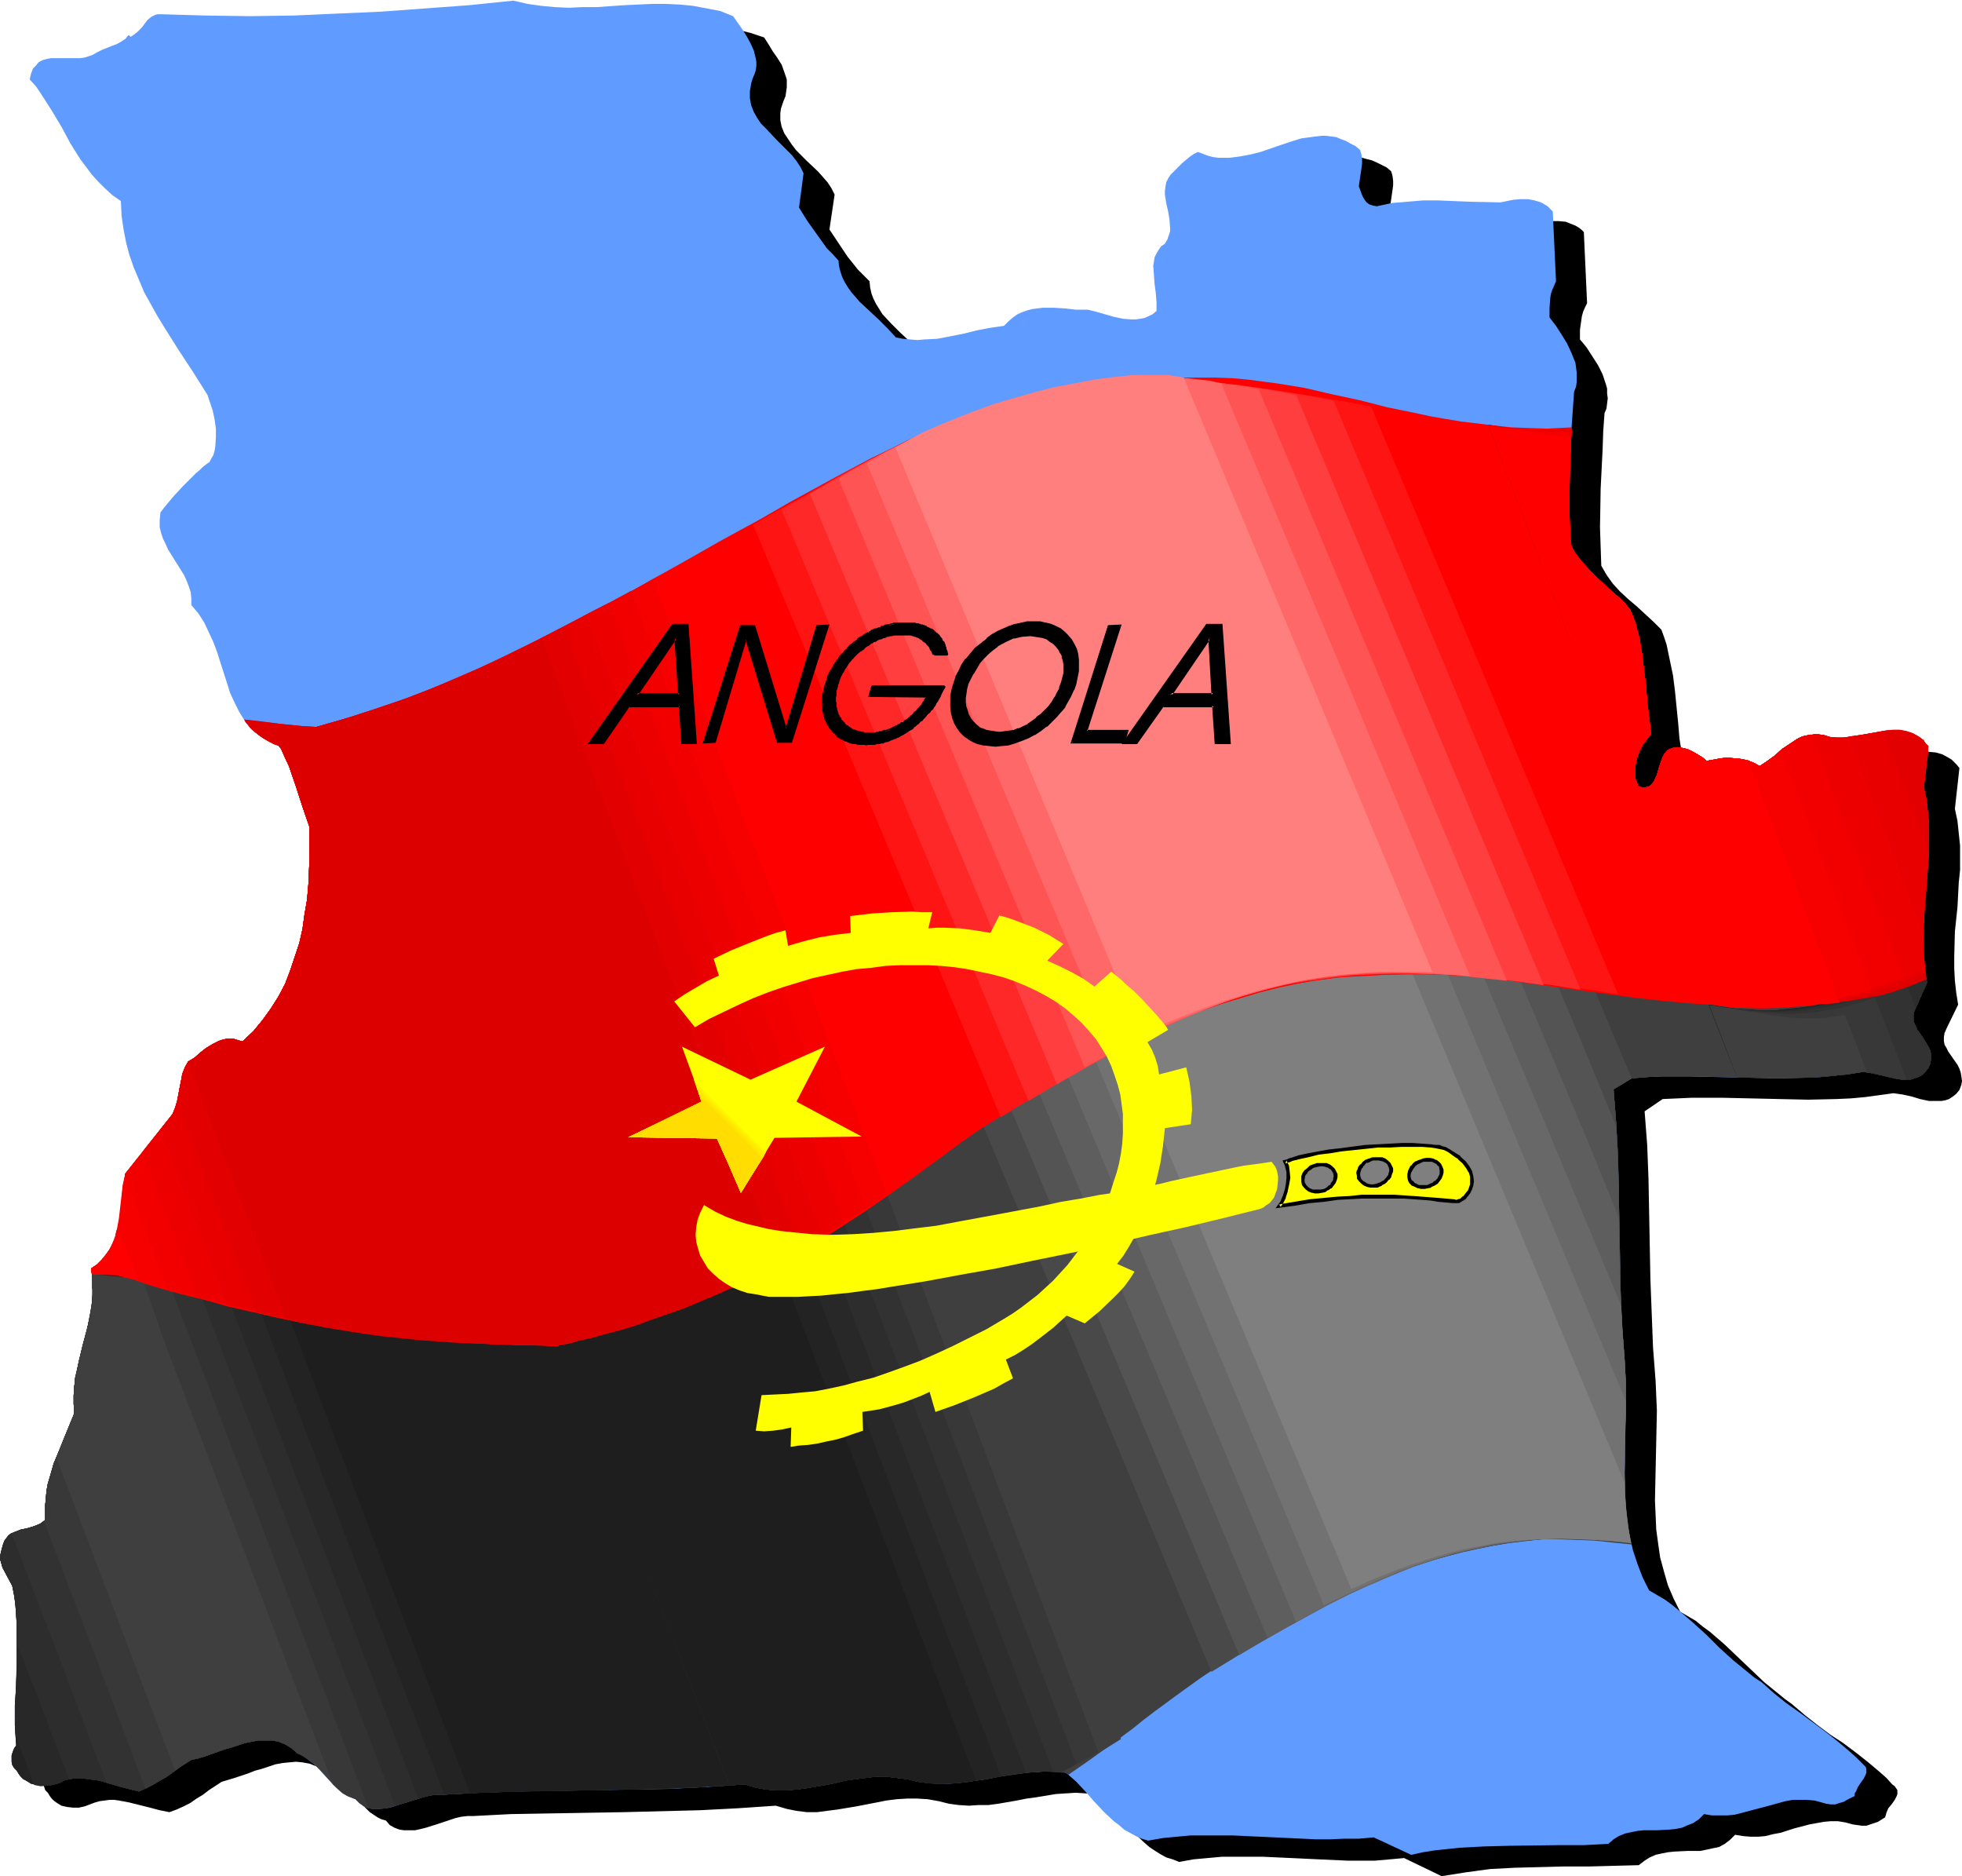 <svg xmlns="http://www.w3.org/2000/svg" fill-rule="evenodd" height="468.911" preserveAspectRatio="none" stroke-linecap="round" viewBox="0 0 3035 2902" width="490.455"><style>.brush1{fill:#000}.pen1{stroke:none}.brush3{fill:#3f3f3f}.brush4{fill:#383838}.brush5{fill:#323232}.brush6{fill:#2d2d2d}.brush7{fill:#282828}.brush8{fill:#232323}.brush9{fill:#1e1e1e}.brush16{fill:red}.brush17{fill:#f70000}.brush18{fill:#f20000}.brush19{fill:#ed0000}.brush20{fill:#e80000}.brush21{fill:#e20000}.brush22{fill:#d00}.brush29{fill:#ff0}</style><path class="pen1 brush1" d="m295 827-1 11 1 10 2 9 2 9 4 8 4 9 10 16 10 16 5 8 4 9 4 8 2 9 1 10v10l6 7 5 6 10 14 7 15 7 15 5 16 6 16 9 32 6 15 6 15 7 14 9 14 5 6 5 6 6 5 14 11 8 4 8 4 9 4 7 15 6 15 11 32 11 31 10 31v68l-2 22-2 23-3 22-4 22-5 23-6 21-8 21-8 20-10 20-12 19-13 19-14 16-17 17-6-3-7-1-5-1-6 1-6 1-5 1-10 6-10 6-19 14-10 6-4 10-4 9-2 11-2 10-4 22-3 10-3 10-74 90-4 20-5 41-2 20-3 10-3 9-3 10-4 8-6 9-7 8-8 7-9 7 2 15 1 15v15l-2 14-2 14-3 13-7 27-7 27-5 27-2 13-1 15v14l1 14-8 20-8 20-9 19-7 20-7 20-5 21-1 11-1 11v23l-4 3-4 3-9 4-21 5-9 4-5 2-4 3-3 4-3 4-2 5-2 7-2 4v4l-1 8 1 7 3 8 7 14 7 13 3 16 3 15 1 31 1 31-1 31-2 61-1 31 2 30-5 11-1 5v10l2 5 2 6 4 4 3 5 3 4 3 3 4 3 8 5 9 2 9 1h9l9-2 8-3 8-3 7-2 8-1 7-1h8l7 1 16 3 16 4 16 4 15 4 15 3 11-4 11-5 10-5 10-7 10-6 9-7 20-13 10-3 10-3 21-7 10-4 11-3 21-7 11-2 10-1 11-1 10 1 11 2 10 4 10 5 10 8 6 3 6 4 11 9 11 11 9 11 10 10 10 10 6 4 6 4 6 3 7 2 6 7 7 4 8 3 7 1h17l9-2 8-2 19-6 9-3 9-3 9-3 9-2 9-1h9l58-3 58-1 117-2 118-3 58-3 59-4 17 5 15 3 16 2h16l15-2 16-2 30-5 31-6 15-3 16-2 16-1h16l16 1 17 3 16 4 15 2 16 1 15-1h15l15-2 29-5 15-3 15-2 30-5 15-1 16-1 16 1 16 1 16 15 14 15 15 15 14 16 15 14 8 7 9 6 8 5 9 5 10 3 10 4 22-4 22-2 22-2h64l44 2 42 2 44 2h43l23-2 22-2 58 28 19-3 19-3 37-5 38-2 39-1 38-1h39l38-1 38-1 9-7 8-5 9-4 9-2 10-2 10-1 20-1h20l10-2 9-2 10-2 9-5 8-6 8-8 12 2 12 1h12l11-1 12-3 11-2 22-7 23-6 11-2 11-2 11-1h11l12 2 11 3 7 1 7 1h7l6-2 6-2 6-2 11-7 1-3 1-4 3-7 5-6 5-7 3-6 1-3v-6l-2-3-2-3-4-3-9-10-9-8-19-16-19-15-20-15-20-13-20-15-19-15-20-17-11-8-11-9-21-17-21-20-41-39-22-19-11-8-11-9-12-7-12-7-10-20-9-21-6-21-6-22-3-21-3-22-1-23-1-22 1-46 1-46 1-47-1-23-1-23-4-52-2-52-2-52-1-52-1-52-1-53-2-52-4-52 28-19 23-1 22-1h46l45 1 44 1 45 1 44-1 22-1 22-2 22-3 22-3 14 2 14 3 13 4 14 3h19l6-1 6-2 6-4 5-4 5-6 3-8 1-6-1-7-1-6-2-6-3-6-7-10-7-10-3-6-3-5-1-6v-6l1-6 3-7 18-37-3-19-2-18-1-19v-19l1-38 4-38 2-38 2-19v-38l-2-19-2-19-4-19 7-63-4-5-4-4-4-4-5-3-9-5-10-3-10-1h-21l-10 2-44 8-10 1h-11l-10-1-10-2-8-2h-14l-7 2-6 2-6 3-12 8-24 18-11 8-12 8-9-5-10-3-10-3-10-1h-21l-11 2-10 3-14-10-8-4-7-4-8-2-8-1h-8l-8 3-3 3-3 4-2 5-2 5-4 11-3 11-2 5-2 4-2 4-4 3-3 2-4 1h-6l-6-2-2-5-1-6-2-11 1-11 3-11 3-10 6-10 6-9 7-9-4-24-2-24-5-50-3-24-5-24-5-24-4-12-4-11-12-12-13-12-13-12-13-11-13-12-11-12-10-14-4-7-4-7-1-29-1-30 1-60 3-60 1-29 2-28 3-7 1-8 1-8-1-7v-8l-2-7-5-15-7-14-9-14-9-14-10-12v-15l2-14 1-7 2-7 3-7 3-6-5-110-4-4-4-3-5-3-5-2-10-4-11-1h-11l-11 1-11 1-10 3-47-2-48-1h-24l-24 1-24 3-23 4-7-1-5-2-5-3-3-4-3-4-2-6-3-11 2-13 2-14 1-7v-7l-1-8-2-7-7-6-8-4-8-4-7-3-8-2-7-2h-8l-8-1-15 2-15 3-16 4-15 5-16 6-16 5-16 4-16 4-17 2h-8l-8-1-8-1-8-2-9-2-8-4-6 4-5 4-13 10-12 11-5 6-5 6-3 6-1 7-1 6v6l2 13 3 13 3 13v19l-2 6-2 6-4 6-5 5-5 5-3 6-2 6-2 6v20l2 15 2 14 2 14v7l-1 6-6 4-6 4-7 2-6 2-7 1h-7l-14-1-14-3-13-4-14-4-12-3h-19l-18-2-17-1h-17l-8 1-8 1-8 2-7 3-8 4-7 4-7 7-7 7-21 3-20 4-40 9-21 3-21 2h-10l-11-1-11-1-11-2-13-14-15-14-14-13-14-14-13-14-5-8-5-8-4-8-3-8-2-9-1-10-9-9-9-9-16-20-14-21-14-21 8-54-5-10-6-9-7-8-8-9-17-16-16-16-7-9-6-9-6-9-4-10-2-10v-11l1-7 2-6 2-6 3-7 1-7 1-7v-12l-2-6-2-6-4-11-7-11-7-10-6-10-7-11-21-7-20-5-21-3-21-2-21-1h-22l-42 1-43 3-22 1h-21l-22-1-22-2-21-3-21-5-69 7-68 6-68 4-67 4-68 2-68 1-69-1-35-1-35-2-4 1-4 1-6 3-5 5-5 6-10 12-5 5-6 4-3-3-5 5-6 5-7 4-8 3-8 2-8 4-8 3-7 4-6 3-6 2-7 1h-22l-15-1-7 1-7 1-6 2-6 3-5 4-4 6-3 7-1 5-1 4 10 12 9 12 15 25 15 25 14 25 16 25 8 12 9 11 9 11 11 11 12 10 12 10 1 21 3 21 4 21 6 20 6 19 8 19 9 19 9 18 10 18 11 18 22 35 11 18 12 17 22 35 5 12 4 13 2 13 2 14v14l-1 14-1 6-2 6-3 7-3 5-2 1-3 3-5 3-5 5-6 6-6 6-13 14-14 14-5 7-6 5-4 6-4 4-2 4-1 1z"/><path class="pen1" style="fill:#609bff" d="m248 795-1 10v10l2 9 3 9 4 8 4 9 10 16 10 16 5 8 4 9 3 8 3 9 1 10v10l6 7 5 6 9 14 7 15 7 15 6 16 5 16 10 31 5 16 7 15 7 14 8 13 5 6 6 6 5 6 7 5 7 5 8 5 8 4 9 3 7 16 7 15 11 32 5 16 5 15 11 32v44l-1 23-1 22-2 23-4 23-3 22-5 22-7 21-7 21-8 21-10 19-12 19-13 18-14 17-17 16-7-2-6-2h-12l-5 1-6 2-10 5-10 6-9 7-9 8-10 6-5 9-4 10-2 11-2 10-4 21-3 10-4 10-73 92-4 20-2 20-2 20-3 20-3 9-2 10-4 9-4 9-6 8-6 8-8 8-9 6 2 16 1 15-1 14-1 15-3 14-2 13-7 27-7 27-6 26-2 14-1 14v14l1 15-16 39-8 20-8 19-6 21-3 10-2 11-1 11-1 11v23l-4 3-4 3-10 4-10 3-10 2-10 4-5 2-4 3-3 4-3 4-2 5-2 7-1 4-1 4-1 8 2 7 2 7 15 28 3 15 2 16 2 30v62l-1 32-2 30v31l2 31-3 4-2 5-2 6v10l1 5 3 5 4 4 3 5 3 4 4 4 4 2 8 5 9 2 9 1h9l9-2 8-2 7-4 8-2 7-1h16l7 1 16 2 31 9 15 4 16 4 11-5 10-5 10-6 11-6 19-14 20-13 10-2 10-3 20-7 11-4 11-3 21-7 10-2 11-2h21l10 2 10 4 10 6 9 8 7 3 6 4 12 9 10 10 10 11 10 11 10 9 5 4 6 4 7 3 7 3 6 6 7 5 7 3 8 1h8l9-1 8-1 9-3 36-11 9-3 10-2 8-1h9l58-3 58-2 118-2 117-2 59-3 58-4 17 5 16 3 16 1h15l16-1 15-2 30-5 15-3 16-4 15-2 16-2 16-2h16l16 2 17 2 16 4 16 2 15 1h16l15-1 14-2 30-4 15-3 15-3 30-4 16-1 15-1h16l16 2 16 14 14 15 14 16 15 16 15 14 8 6 8 7 9 5 9 5 9 4 10 3 23-4 21-2 22-2h65l86 4 43 2h22l22-1h22l23-2 58 27 18-4 19-3 38-4 38-2 38-1 77-1h39l38-2 8-7 8-5 10-4 9-2 10-2 9-1h21l19-1 10-1 10-2 9-4 8-3 9-6 8-8 12 2h24l11-1 12-3 11-3 23-6 22-6 11-3 11-2h22l12 1 11 3 7 2 7 1h7l6-2 7-2 5-3 12-6v-4l2-3 3-7 4-6 5-7 3-6 1-3v-6l-1-3-3-3-3-3-9-9-10-9-19-16-19-15-39-29-20-14-20-16-19-17-11-7-11-9-22-18-21-19-20-20-21-19-22-19-11-9-11-8-12-7-12-7-10-20-8-21-7-21-5-22-4-22-2-22-1-22-1-23 1-45v-47l1-46-1-23-1-24-4-51-2-52-2-104-2-105-3-53-4-52 28-17 23-2 23-1h45l45 1 45 1 44 1 45-1 22-1 22-2 22-3 22-3 13 2 14 3 14 3 13 3 7 1h12l6-2 6-2 6-3 5-5 5-6 3-7 1-7v-7l-1-6-3-6-3-5-6-10-8-11-2-5-3-6-1-5v-6l1-6 3-7 17-38-3-18-2-19-1-19v-18l2-38 3-38 3-38 1-19v-38l-2-19-2-19-4-19 7-64-4-4-4-5-4-3-5-3-9-5-10-3-9-2h-11l-10 1-11 2-22 4-21 3-11 2h-11l-10-1-10-3-8-1h-7l-7 1-7 1-6 2-6 3-12 8-12 8-11 10-11 8-12 8-9-5-10-4-10-2-10-1-11-1-10 1-11 2-11 2-6-5-8-5-7-4-8-4-8-2-8-1-8 1-7 3-3 3-3 4-2 4-2 5-4 12-3 11-2 4-2 5-3 4-3 3-3 2-5 1h-5l-6-2-2-6-2-5-1-11 1-11 2-10 4-11 5-10 7-9 6-8-3-25-3-24-2-26-3-24-3-25-4-24-3-11-3-12-4-11-5-11-11-13-13-11-26-24-12-12-12-13-10-13-4-7-3-7-2-30-1-30 1-30 1-30 2-59 2-29 2-28 3-8 1-7v-15l-1-8-1-7-6-15-7-15-8-13-9-14-10-13v-14l1-15 1-7 2-6 3-7 3-7-5-108-4-4-4-4-5-3-5-3-10-3-10-2h-12l-11 1-10 2-10 2-47-1-49-2h-24l-24 2-24 2-23 5-6-1-6-2-4-3-3-4-3-5-2-5-4-11 2-14 2-13 1-8v-7l-1-7-2-7-7-6-8-4-7-4-8-3-7-3-8-1-8-1h-7l-16 2-15 2-16 5-15 5-32 11-16 4-16 3-16 2h-17l-8-1-8-2-8-3-8-3-6 3-6 4-12 10-12 12-6 6-4 6-3 6-1 6-1 7v6l2 13 3 13 2 12 1 13v6l-2 6-2 6-4 7-6 4-4 6-3 5-3 6-1 7-1 6 1 14 1 14 2 15 1 14v13l-6 5-6 3-7 3-6 1-7 1h-7l-13-1-14-3-14-4-14-4-12-3h-19l-17-2-17-1h-17l-8 1-8 1-8 2-8 3-7 3-7 5-7 6-7 7-21 3-21 4-20 5-20 4-21 4-20 1-11 1-11-1-11-1-11-2-13-14-14-14-15-14-14-13-13-15-5-7-5-8-4-8-3-9-2-8-1-9-9-10-9-9-15-21-15-21-13-21 7-53-5-10-6-9-7-9-8-8-16-16-16-17-8-8-6-9-5-9-4-10-2-11v-11l1-6 1-6 2-7 3-7 2-6 1-7v-6l-1-6-3-12-5-11-6-11-7-11-7-10-7-10-20-8-21-4-21-4-21-2-21-1h-21l-43 2-43 3h-22l-21 1-22-1-21-2-21-3-22-5-68 7-68 5-68 5-68 3-67 3-68 1-70-1-69-2h-4l-4 1-6 3-6 5-9 12-5 5-6 5-6 4-3-3-5 6-6 4-7 4-8 3-15 6-8 4-7 4-6 2-6 2-7 1H79l-6 1-7 2-6 3-4 5-5 5-3 8-1 4-1 5 10 11 8 12 16 25 15 25 14 26 15 24 9 12 9 12 10 11 10 10 12 11 13 9 1 22 3 21 4 21 5 19 7 20 8 19 8 19 10 18 10 18 11 18 22 35 23 35 22 35 4 12 4 12 3 14 2 14v14l-1 14-1 6-2 7-3 5-3 6-2 1-4 3-4 3-5 5-6 5-7 7-13 13-13 14-6 7-5 6-5 6-3 4-3 4v2z"/><path class="pen1 brush3" d="m816 1988 27-8 25-8 24-8 23-7 45-16 44-17 22-10 23-10 24-10 25-12 25-12 28-13 14-7 15-8 16-7 15-8 17-9 17-9 17-9 18-10 19-10 19-11 19-11 20-11 41-23 43-24 43-24 45-24 46-24 46-24 47-22 48-22 47-20 48-19 48-17 23-7 24-7 37-10 35-8 33-7 32-6 31-5 29-3 28-3 27-1h51l25 1 23 2 23 3 23 3 43 8 43 9 42 9 43 11 44 9 23 5 24 4 23 4 25 3 26 3 27 2 27 2h45l16-1 17-1 16-3 16-3 16-3 33-9 31-12 31-12 31-14 30-15 1 17v18l2 17 3 16-17 38-3 7-1 6v6l1 5 3 6 2 5 8 11 6 10 3 5 3 6 1 6v7l-1 7-3 7-5 6-5 5-6 3-6 2-6 2h-12l-7-1-13-3-14-3-14-3-13-2-22 3-22 3-22 2-22 1-45 1-44-1-45-1-45-1h-45l-23 1-23 2-28 17 4 52 3 53 2 105 2 104 2 52 4 51 2 37v36l-1 37-1 36v36l1 35 2 18 2 17 2 18 4 17-29-3-28-3-27-1-27-1h-27l-26 2-25 3-25 4-29 6-28 6-28 7-26 8-26 9-25 9-25 9-24 10-23 10-23 11-22 11-21 11-21 12-21 12-39 25-38 25-36 26-36 26-34 25-17 13-16 13-34 25-32 23-33 23-2-1-2-2-16-2h-16l-15 1-16 1-30 4-15 3-15 3-30 4-14 2-15 1h-16l-15-1-16-2-16-4-17-2-16-2h-16l-16 2-16 2-15 2-16 4-15 3-30 5-15 2-16 1h-15l-16-1-16-3-17-5-20 1-21 2-295-775z"/><path class="pen1 brush3" d="m801 1947 308 816 43-3 17 5 16 3 16 1h15l16-1 15-2 30-5 15-3 16-4 15-2 16-2 16-2h16l16 2 17 2 16 4 16 2 15 1h15l14-1 15-2 30-4 14-3 15-2 29-4 15-2 16-1 16 1 15 1 21-12 22-12 22-13 24-15-360-949-18 8-18 9-35 15-35 16-33 15-67 29-68 27-34 13-34 13-35 12-37 11-38 10-38 10-41 10-42 8z"/><path class="pen1 brush4" d="m801 1948 154 407 154 408 43-3 17 5 16 3 16 1h15l16-1 15-2 30-5 15-3 16-4 15-2 16-2 16-2h16l16 2 17 2 16 4 15 2 15 1h15l15-1 14-1 29-5 15-3 15-2 29-5 15-1 15-1h15l16 1 28-15 14-8 14-8-180-477-181-475-33 15-33 14-33 14-31 15-63 26-63 26-32 12-32 11-34 11-34 10-35 10-36 9-38 9-40 8z"/><path class="pen1 brush5" d="m801 1948 154 407 154 408 43-3 17 5 16 3 16 1h15l16-1 15-2 30-5 15-3 16-4 15-2 16-2 16-2h16l16 2 17 2 16 4 15 2 15 1h15l14-1 15-1 29-5 15-3 14-2 29-5 15-1 15-1h15l16 1 12-6 11-7-181-477-91-239-90-239-32 14-30 14-60 26-59 24-59 23-30 11-30 10-31 10-32 10-33 9-34 8-35 8-37 8z"/><path class="pen1 brush6" d="m800 1948 155 407 154 408 43-3 17 5 16 3 16 1h15l16-1 15-2 30-5 15-3 16-4 15-2 16-2 16-2h16l16 2 17 2 15 4 15 2 14 1h14l14-1 13-1 28-4 27-5 27-4 29-3 14-1h15l-181-476-181-475-29 13-29 12-55 24-54 22-55 21-28 10-29 9-29 9-29 8-31 9-32 7-32 8-35 7z"/><path class="pen1 brush7" d="m800 1948 155 408 154 407 43-3 17 5 16 3 16 1h15l16-1 15-2 30-5 15-3 16-4 15-2 16-2 16-2h16l16 2 17 2 13 3 12 2 11 1 12 1 22-1 23-2 45-7 22-4 23-3-355-937-27 11-26 11-52 22-51 20-50 18-52 17-27 8-27 8-29 7-29 7-30 7-32 7z"/><path class="pen1 brush8" d="m800 1948 155 408 154 407 43-3 17 5 16 3 16 1h15l16-1 15-2 30-5 15-3 16-4 15-2 16-2 16-2h16l16 2 17 2 19 4 19 3h18l18-1 18-2 17-2 36-6-177-464-176-463-24 10-25 10-47 19-46 18-47 16-48 15-24 7-25 7-26 6-27 7-28 6-29 6z"/><path class="pen1 brush9" d="m800 1948 309 815 43-3 17 5 16 3 16 1h15l16-1 15-2 30-5 15-3 16-4 15-2 16-2 16-2h16l16 2 17 2 14 4 14 2 13 1h26l13-1 26-4-350-917-22 9-22 9-43 17-42 15-43 14-44 13-22 6-23 6-23 5-25 6-25 5-26 6z"/><path class="pen1 brush3" d="m813 1944 315 817-56 4-56 2-111 2-111 2-55 2-55 3h-9l-8 1-10 2-9 3-36 11-9 3-8 1-9 1h-8l-8-1-7-3-7-5-6-6-7-3-7-3-6-4-5-4-10-9-10-11-10-11-10-10-12-9-6-4-7-3-3-3-4-3-291-763 7-10 5-9 4-10 2-11 42 6 40 5 40 5 40 5 77 9 76 8 38 3 39 2 39 2 39 1h80l41-2 42-3z"/><path class="pen1 brush4" d="m814 1944 157 409 157 408-56 4-56 2-111 2-111 2-55 2-55 3h-9l-8 1-10 2-9 3-36 11-9 3-8 1-9 1h-8l-8-1-7-3-7-5-6-6-11-4-9-5-8-7-7-7-163-428-163-428 42 5 40 5 40 5 38 6 77 8 75 8 38 3 38 2 38 1 38 2h39l40-1 41-1 41-3z"/><path class="pen1 brush5" d="m814 1944 157 409 157 408-56 4-56 2-111 2-111 2-55 2-55 3h-14l-15 4-15 4-15 5-14 4-14 4-7 1h-13l-7-1-168-444-169-443 38 5 38 4 37 5 36 4 71 8 70 6 70 5 35 1 36 1h36l38-1 38-1 38-3z"/><path class="pen1 brush6" d="m814 1944 157 409 157 408-56 4-56 2-111 2-111 2-55 2-55 3h-9l-9 1-9 2-9 3-19 6-18 5-167-439-167-439 35 4 35 5 34 4 34 3 65 7 65 6 65 3 32 1h67l34-1 35-1 36-2z"/><path class="pen1 brush7" d="m815 1944 156 409 157 408-56 4-56 2-111 2-111 2-55 2-55 3h-9l-9 1-19 5-327-861 33 4 32 4 32 3 30 3 60 6 60 4 59 3h30l31 1 31-1 31-1 33-1 33-2z"/><path class="pen1 brush8" d="m815 1944 156 409 157 408-56 4-55 2-110 2-111 2-54 2-55 2-162-424-161-424 30 3 29 3 28 3 28 3 55 4 54 3 54 2h84l29-1 30-1 30-2z"/><path class="pen1 brush9" d="m815 1944 313 817-50 3-51 2-100 3-100 2-50 1-50 2-320-842 27 3 27 3 25 2 26 3 50 3 48 2 49 1h50l25-1 26-1 27-1 28-2z"/><path class="pen1 brush3" d="m2521 2378-28-1h-29l-27 1-27 1-26 2-26 3-25 3-24 4-24 5-23 5-23 6-22 6-22 7-21 7-22 7-20 9-41 17-39 19-38 20-37 21-37 22-36 23-73 47-385-922 35-21 34-20 33-19 32-18 31-17 31-17 29-15 29-15 29-13 28-13 28-12 28-11 27-10 28-9 28-8 28-7 29-7 29-5 30-4 31-3 31-2 32-1 33-1 35 1 35 2 37 3 39 4 40 5 41 6 44 8 23 4 23 4 23 5 24 4 73 176-26 2-26 2-28 17 4 52 3 53 2 105 2 104 2 52 4 51 2 35v35l-1 36v34l-1 35 1 34 1 17 1 17 3 17 2 16z"/><path class="pen1" style="fill:#494949" d="m2521 2379-26-2h-52l-25 1-24 2-23 2-23 2-23 4-22 4-22 4-21 5-41 11-20 6-39 15-38 15-37 17-36 18-35 19-35 20-35 21-70 43-192-460-193-461 31-18 31-17 29-17 29-16 28-15 27-15 27-14 27-13 26-12 26-12 25-10 26-11 26-9 25-8 26-7 26-7 27-6 27-5 27-4 28-3 29-3 29-1 30-1 32 1 32 1 33 2 35 4 35 4 37 5 39 6 39 7 42 9 79 188-28 17 4 52 3 53 2 105 2 104 2 52 4 51 2 36v35l-1 35-1 35v35l1 34v16l2 17 2 17 3 17z"/><path class="pen1" style="fill:#545454" d="m2521 2381-24-2-24-1h-46l-22 1-21 2-22 2-20 2-21 3-19 4-20 4-19 4-38 11-36 11-36 14-34 15-34 16-34 17-33 18-34 19-33 19-34 20-384-918 27-16 26-15 26-15 25-14 25-13 24-13 25-12 24-12 23-11 24-10 24-10 23-9 24-8 23-7 24-8 24-6 25-5 24-5 25-4 26-3 26-2 26-2 28-1h28l29 1 29 1 30 3 32 3 32 5 33 4 35 7 35 6 57 135 56 136 2 46 2 45 1 90 2 90 3 45 3 44 2 36v35l-1 35-1 36v35l1 34v17l2 17 2 17 3 17z"/><path class="pen1" style="fill:#5e5e5e" d="m2522 2382-22-2-22-1-20-1h-21l-21 1-19 1-20 1-19 2-36 5-36 7-35 8-33 10-33 11-32 13-32 13-32 15-32 16-31 17-33 18-32 18-192-458-192-458 45-26 44-24 43-23 43-20 43-19 42-16 22-8 21-7 22-6 22-6 22-5 23-4 23-4 22-3 24-3 24-2 24-1 25-1 25 1h26l26 2 27 3 28 3 28 4 29 5 29 5 88 209 44 105 43 106 1 55 1 55 3 55 4 54 2 36v36l-1 35-1 35v35l1 35 1 17 2 17 2 17 3 17z"/><path class="pen1" style="fill:#686868" d="m2522 2384-19-2-19-1-19-1-19-1h-35l-35 2-33 3-33 5-31 7-31 7-31 10-30 10-30 12-29 13-31 13-30 15-31 16-31 17-192-458-191-458 36-21 37-20 37-18 37-18 38-16 39-14 38-13 40-11 40-9 20-4 21-3 21-3 21-2 21-1 22-1 22-1 21 1h23l22 2 23 2 23 3 23 4 24 4 119 283 118 283 2 42 3 40 2 36v36l-1 36-1 36v35l1 35 1 17 1 17 3 17 3 17z"/><path class="pen1" style="fill:#727272" d="m2523 2386-34-3-33-2-31-1h-31l-29 2-29 3-29 4-28 6-28 7-28 8-28 9-28 10-29 12-29 13-30 14-31 15-191-457-192-456 28-16 30-16 31-15 32-15 33-13 34-13 36-11 35-9 36-9 36-7 37-5 37-3 36-1h36l19 2 18 1 18 3 17 3 150 360 151 361v28l-1 28-1 56v27l2 28 3 26 5 26z"/><path class="pen1" style="fill:#7f7f7f" d="m2523 2387-29-3-27-2-27-1-26-1-26 1-26 1-25 2-25 3-25 5-27 5-26 7-26 8-28 9-29 11-30 12-31 14v-1l-381-910 10-6 10-6 11-5 12-6 24-12 27-11 29-11 30-11 30-9 32-9 31-8 32-7 31-5 30-4 30-3 14-1h27l13 1 12 1 12 2 357 856 1 24 2 23 3 24 4 23z"/><path class="pen1 brush16" d="m488 1125 27-8 25-7 24-8 23-8 45-15 44-17 22-10 23-10 24-10 24-11 26-13 27-13 15-7 15-8 15-8 16-8 16-8 17-9 18-9 18-10 19-10 19-11 19-11 20-11 41-23 42-24 44-24 45-24 46-24 46-24 47-23 47-22 48-20 48-19 48-16 24-8 23-7 37-10 35-9 33-7 32-5 31-5 29-4 28-2 27-1h51l25 1 23 2 23 3 23 3 43 7 43 10 42 9 43 11 44 9 23 5 23 4 24 4 25 3 25 3 27 3 27 1 29 1 19-1 19-1-2 45-2 45v46l1 22 2 23 3 7 4 7 10 13 12 13 12 12 26 24 13 11 11 13 5 11 4 11 3 12 3 11 4 24 3 25 3 24 2 26 3 24 3 25-6 8-7 9-5 10-4 11-2 10-1 11 1 11 2 5 2 6 6 2h5l5-1 3-2 3-3 3-4 2-5 2-4 3-11 4-12 2-5 2-4 3-4 3-3 7-3 8-1 8 1 8 2 8 4 7 4 8 5 6 5 11-2 11-2 10-1 11 1 10 1 10 2 10 4 9 5 12-8 11-8 11-10 12-8 12-8 6-3 6-2 7-1 7-1h7l8 1 10 3 10 1h11l11-2 21-3 22-4 11-2 10-1h11l9 2 10 3 9 5 5 3 4 3 4 5 4 4-7 64 4 18 2 19 2 19v37l-1 19-3 37-3 37-2 37v19l1 18 2 19 2 18-25 10-26 9-13 4-14 3-15 3-15 3-17 2-17 2-19 2-20 1-22 1-23 1h-51l-45-1-44-3-44-4-44-5-44-6-45-6-88-12-45-6-44-4-46-2-45-1h-23l-23 1-24 1-23 3-23 3-24 3-24 5-24 5-32 8-30 9-30 9-29 10-28 10-28 10-26 12-26 11-25 13-25 12-24 13-23 13-22 13-22 14-43 27-41 28-40 28-19 14-19 14-37 27-38 27-36 25-37 24-36 23-13 7-13 7-28 14-30 15-30 14-32 14-31 14-32 13-31 12-30 11-28 10-14 5-13 4-12 4-12 3-11 3-11 3-9 3-9 2-7 1-7 1-6 1h-4v-1l-364-956z"/><path class="pen1 brush16" d="m488 1125 361 956v1l25-7 24-7 23-6 22-7 20-6 21-6 19-7 19-6 18-6 18-7 33-13 32-13 31-14 30-15 29-15 30-17 30-17 31-20 32-21 17-10 17-12 17-12 19-12-362-948-34 18-34 19-34 18-33 17-64 35-66 32-33 15-34 15-34 15-36 13-36 14-38 12-39 12-41 12z"/><path class="pen1 brush17" d="m488 1125 181 478 180 479 22-6 21-6 20-5 19-6 38-11 35-11 33-12 32-12 31-12 29-13 29-14 29-14 29-16 29-17 30-17 31-20 32-20 17-11 17-12-90-237-91-238-181-476-33 18-32 17-31 16-31 17-61 31-61 30-31 14-31 14-33 13-33 13-34 12-36 12-37 11-38 11z"/><path class="pen1 brush18" d="m488 1125 181 478 180 479 37-10 35-9 33-10 32-10 31-10 30-11 29-11 29-12 28-13 28-13 29-15 28-15 29-17 30-18 30-19 32-20-182-477-181-478-31 17-30 15-58 31-57 29-57 27-29 13-30 12-30 13-31 12-32 11-33 11-34 10-36 10z"/><path class="pen1 brush19" d="m487 1125 91 239 90 239 181 479 30-8 30-7 30-9 29-8 29-9 28-10 28-10 27-11 28-12 28-13 27-13 28-14 28-16 28-16 29-17 29-19-182-479-182-478-28 15-28 14-54 28-53 26-53 25-28 12-27 11-28 11-29 11-30 10-31 10-32 10-33 9z"/><path class="pen1 brush20" d="m487 1125 91 239 90 239 181 479 24-5 25-6 26-7 26-7 26-8 26-9 27-9 27-10 27-11 27-12 27-12 27-14 27-13 28-15 26-16 28-16-183-481-183-480-26 14-26 13-50 26-49 23-50 22-50 21-26 10-27 9-27 10-29 9-29 8-31 9z"/><path class="pen1 brush21" d="m487 1125 91 239 90 239 181 479 18-3 21-5 21-5 23-5 24-7 24-8 25-8 26-9 26-10 27-11 26-11 27-12 26-13 26-14 26-14 24-14-183-482-184-481-24 12-23 12-46 23-45 21-46 19-46 18-24 9-25 9-25 8-26 8-27 8-28 8z"/><path class="pen1 brush22" d="m487 1125 362 956h5l7-1 8-1 8-1 8-2 9-2 20-4 21-6 23-6 24-7 24-9 26-9 26-9 26-11 26-11 25-11 25-12 23-12 22-13-367-966-22 11-21 11-42 20-41 18-42 17-43 16-44 15-23 7-23 8-24 7-26 7z"/><path class="pen1 brush16" d="m496 1125 368 956v1l-28-1-26-1-26-1h-25l-24-2-23-1-22-1-22-2-42-4-40-4-40-5-38-6-38-7-38-8-39-9-40-9-21-6-22-6-21-5-23-6-24-7-24-7-24-7-26-7-10-23 6-7 5-7 4-8 3-7 3-8 2-9 3-17 4-35 2-17 4-17 73-92 4-10 3-10 4-21 2-10 2-11 4-10 5-9 10-6 9-8 9-7 10-6 10-5 6-2 5-1h12l6 2 7 2 17-16 14-17 13-18 12-19 10-19 8-21 7-21 7-21 5-22 3-22 4-23 2-23 1-22 1-23v-44l-11-32-10-31-11-32-7-15-7-16-9-3-8-4-7-4-7-5-7-5-5-5-11-12 30 4 30 2 29 2 28 1z"/><path class="pen1 brush17" d="m496 1125 184 479 184 478-25-1h-23l-24-1-22-1-21-1-22-1-40-3-39-3-38-4-37-5-36-5-37-6-36-7-38-8-39-8-40-10-20-5-22-6-21-6-23-6-23-6-24-7-16-42-16-41 4-21 2-21 2-22 2-10 2-10 73-92 4-10 3-10 4-21 2-10 2-11 4-10 5-9 10-6 9-8 9-7 10-6 10-5 6-2 5-1h12l6 2 7 2 17-16 14-17 13-18 12-19 10-19 8-21 7-21 7-21 5-22 3-22 4-23 2-23 1-22 1-23v-44l-11-32-10-31-11-32-7-15-7-16-9-3-8-4-7-4-7-5-7-5-6-5-10-12 30 3 29 3 30 2 28 1z"/><path class="pen1 brush18" d="m497 1125 184 479 183 478-42-1-41-2-38-1-38-3-36-2-35-4-35-3-35-5-34-6-36-6-35-7-37-8-38-8-40-10-20-5-21-5-22-6-22-6-66-176v-2l1-1 73-92 4-10 3-10 4-21 2-10 2-11 4-10 5-9 10-6 9-8 9-7 10-6 10-5 6-2 5-1h12l6 2 7 2 17-16 14-17 13-18 12-19 10-19 8-21 7-21 7-21 5-22 3-22 4-23 2-23 1-22 1-23v-44l-11-32-10-31-11-32-7-15-7-16-9-3-8-4-7-5-7-5-7-5-6-5-5-6-5-6 30 3 29 4 30 2 29 1z"/><path class="pen1 brush19" d="m497 1125 92 239 92 239 183 479-36-1-36-1-34-1-34-2-33-2-66-7-32-4-33-4-34-6-34-5-35-7-36-8-37-8-38-10-40-10-86-224 47-59 4-10 3-10 4-21 2-10 2-11 4-10 5-9 10-6 9-8 9-7 10-6 10-5 6-2 5-1h12l6 2 7 2 17-16 14-17 13-18 12-19 10-19 8-21 7-21 7-21 5-22 3-22 4-23 2-23 1-22 1-23v-44l-11-32-10-31-11-32-7-15-7-16-9-3-8-4-8-5-7-5-6-5-6-6-11-12 30 4 30 4 29 2 30 1z"/><path class="pen1 brush20" d="m497 1125 184 478 183 478-61-1-60-3-61-4-30-2-31-4-31-3-32-4-33-6-33-5-34-7-35-7-35-9-37-9-103-270 19-24 4-10 3-10 4-21 2-10 2-11 4-10 5-9 10-6 9-8 9-7 10-6 10-5 6-2 5-1h12l6 2 7 2 17-16 14-17 13-18 12-19 10-19 8-21 7-21 7-21 5-22 3-22 4-23 2-23 1-22 1-23v-44l-11-32-10-31-11-32-7-15-7-16-9-3-8-5-8-4-7-5-7-5-6-6-5-6-5-6 30 4 29 3 30 3 30 1z"/><path class="pen1 brush21" d="m498 1125 183 478 183 478h-50l-25-1-27-1-28-1-28-2-28-2-29-3-30-2-30-4-31-4-31-5-32-5-32-7-33-7-33-7-62-163-61-162 3-17 3-16 2-8 2-7 3-8 4-7 10-6 9-8 9-7 10-6 10-5 6-2 5-1h12l6 2 7 2 17-16 14-17 13-18 12-19 10-19 8-21 7-21 7-21 5-22 3-22 4-23 2-23 1-22 1-23v-44l-11-32-10-31-11-32-7-15-7-16-9-3-9-5-7-4-8-5-6-6-6-5-10-13 29 4 30 3 30 3 31 2z"/><path class="pen1 brush22" d="m498 1125 366 956h-60l-23-1-25-1-26-1-26-1-27-2-28-2-29-3-29-3-29-4-30-5-30-5-29-6-30-6-152-399 10-6 9-8 9-7 10-6 10-5 6-2 5-1h12l6 2 7 2 17-16 14-17 13-18 12-19 10-19 8-21 7-21 7-21 5-22 3-22 4-23 2-23 1-22 1-23v-44l-11-32-10-31-11-32-7-15-7-16-9-3-9-5-8-4-7-5-7-6-6-5-5-7-4-6 28 3 30 4 30 3 32 2z"/><path class="pen1 brush9" d="m2687 1666-44-112 16 3 16 2 16 2 17 1 18 1h18l19-2 19-2 21-3 21-4 23-6 24-7 24-8 26-11 28-12 14-6 14-7 4 25-17 38-3 7-1 6v6l1 5 3 6 2 5 8 11 6 10 3 5 3 6 1 6v7l-1 7-3 7-5 6-5 5-6 3-6 2-6 2h-12l-7-1-13-3-14-3-14-3-13-2-25 4-24 2-24 2-24 1h-49l-49-1z"/><path class="pen1 brush8" d="m2687 1666-22-56-21-56 31 5 17 2 16 1 18 1h18l19-2 19-2 21-3 21-4 23-6 24-7 24-8 26-11 27-12 15-6 14-7 2 13 2 12-17 38-3 7-1 6v6l1 5 3 6 2 5 8 11 6 10 3 5 3 6 1 6v7l-1 7-3 7-5 6-5 5-6 3-6 2-6 2h-12l-7-1-13-3-14-3-14-3-13-2-25 4-24 2-24 2-24 1h-49l-49-1z"/><path class="pen1 brush7" d="m2687 1666-22-56-21-56 31 5 33 3 18 1h18l19-1 19-2 21-3 21-4 23-6 24-7 24-9 26-10 13-6 14-6 15-7 14-7 4 25-17 38-3 7-1 6v6l1 5 3 6 2 5 8 11 6 10 3 5 3 6 1 6v7l-1 7-3 7-5 6-5 5-6 3-6 2-6 2h-12l-7-1-13-3-14-3-14-3-13-2-25 4-24 2-24 2-24 1h-49l-49-1z"/><path class="pen1 brush6" d="m2687 1666-21-56-22-55 32 4 16 2 17 2h17l19 1 19-1 19-2 20-3 22-4 22-5 24-7 24-9 13-4 13-6 14-6 14-6 14-7 14-7 4 23-17 38-3 7-1 6v6l1 5 3 6 2 5 8 11 6 10 3 5 3 6 1 6v7l-1 7-3 7-5 6-5 5-6 3-6 2-6 2h-12l-7-1-13-3-14-3-14-3-13-2-25 4-24 2-24 2-24 1h-49l-49-1z"/><path class="pen1 brush5" d="m2687 1666-21-55-22-56 30 4 31 4 17 1 17 1h17l18-1 19-1 19-3 20-4 21-5 22-6 23-8 24-10 25-11 8 21 8 22-3 6-1 6v6l2 6 2 5 3 5 7 11 7 10 3 5 3 6 1 6v7l-1 7-3 7-5 6-5 5-6 3-6 2-6 2h-12l-7-1-13-3-14-3-14-3-13-2-25 4-24 2-24 2-24 1h-49l-49-1z"/><path class="pen1 brush4" d="m2687 1666-21-55-22-56 28 4 28 4 29 3 15 1 15 1h16l17-1 16-1 17-3 18-3 18-5 19-5 20-7 25 63 24 64h-8l-8-1-17-4-17-5-9-1-8-1-25 4-24 2-24 2-24 1h-49l-49-1z"/><path class="pen1 brush3" d="m2687 1666-42-111 25 4 24 4 26 4 25 4 26 3 14 1h27l14-1 14-2 14-2 34 88h-6l-25 4-24 2-24 2-24 1h-49l-49-1z"/><path class="pen1 brush22" d="m2980 1515-27 11-15 5-15 5-15 4-17 3-17 3-18 3-20 2-22 1-23 1-25 1h-72l-16-1h-17l-18-1-341-895 30 5 30 3 17 1h17l16-1 19-1-2 44-2 45v44l1 23 2 22 3 7 4 7 10 13 12 13 12 12 26 24 13 11 11 13 5 11 4 11 3 12 3 11 4 24 3 25 3 24 2 26 3 24 3 25-6 8-7 9-5 10-4 11-2 10-1 11 1 11 2 5 2 6 6 2h5l5-1 3-2 3-3 3-4 2-5 2-4 3-11 4-12 2-5 2-4 3-4 3-3 7-3 8-1 8 1 8 2 8 4 7 4 8 5 6 5 11-2 11-2 10-1 11 1 10 1 10 2 10 4 9 5 12-8 11-8 11-10 12-8 12-8 6-3 6-2 7-1 7-1h7l8 1 10 3 10 1h11l11-2 21-3 22-4 11-2 10-1h11l9 2 10 3 9 5 5 3 4 3 4 5 4 4-7 64 4 18 2 19 2 19v37l-1 19-3 37-3 37-2 37v19l1 18 2 19 2 18z"/><path class="pen1 brush21" d="m2979 1508-30 13-15 6-15 5-15 5-16 4-17 3-18 4-20 2-21 2-22 1-25 2h-56l-31-1-17-1-18-1-170-447-171-448 30 5 15 2 15 1 17 1h17l16-1 19-1-2 44-2 45v44l1 23 2 22 3 7 4 7 10 13 12 13 12 12 26 24 13 11 11 13 5 11 4 11 3 12 3 11 4 24 3 25 3 24 2 26 3 24 3 25-6 8-7 9-5 10-4 11-2 10-1 11 1 11 2 5 2 6 6 2h5l5-1 3-2 3-3 3-4 2-5 2-4 3-11 4-12 2-5 2-4 3-4 3-3 7-3 8-1 8 1 8 2 8 4 7 4 8 5 6 5 11-2 11-2 10-1 11 1 10 1 10 2 10 4 9 5 12-8 11-8 11-10 12-8 12-8 6-3 6-2 7-1 7-1h7l8 1 9 3 10 1h10l10-1 20-3 10-2 11-2 20-3 10-1h9l10 2 9 3 9 5 8 6 7 18-7 55 4 18 2 18 2 18v37l-1 18-2 37-3 36-3 36v36l1 18 3 18z"/><path class="pen1 brush20" d="m2978 1502-17 8-16 7-31 12-16 5-16 5-17 4-18 4-19 3-20 2-22 2-24 1h-69l-16-1-16-1-18-1-341-895 30 5 15 2 15 1 17 1h33l19-2-2 44-2 45v44l1 23 2 22 3 7 4 7 10 13 12 13 12 12 26 24 13 11 11 13 5 11 4 11 3 12 3 11 4 24 3 25 3 24 2 26 3 24 3 25-6 8-7 9-5 10-4 11-2 10-1 11 1 11 2 5 2 6 6 2h5l5-1 3-2 3-3 3-4 2-5 2-4 3-11 4-12 2-5 2-4 3-4 3-3 7-3 8-1 8 1 8 2 8 4 7 4 8 5 6 5 11-2 11-2 10-1 11 1 10 1 10 2 10 4 9 5 12-8 11-8 11-10 12-8 12-8 6-3 6-2 7-1 7-1h7l8 1 10 3 12 1h11l12-2 23-4 24-4 35 92 35 93-3 47-2 23-1 23-1 24-1 23 1 23 2 23z"/><path class="pen1 brush19" d="m2977 1499-9 4-9 4-19 7-17 7-17 6-33 11-17 4-18 4-18 4-20 3-21 2-23 1h-51l-30-2-15-1-17-1-341-894 30 4 31 4h16l17 1h17l18-1-2 43-2 44v45l1 22 2 22 3 7 4 7 10 13 12 13 12 12 26 24 13 11 11 13 5 11 4 11 3 12 3 11 4 24 3 25 3 24 2 26 3 24 3 25-6 8-7 9-5 10-4 11-2 10-1 11 1 11 2 5 2 6 6 2h5l5-1 3-2 3-3 3-4 2-5 2-4 3-11 4-12 2-5 2-4 3-4 3-3 7-3 8-1 8 1 8 2 8 4 7 4 8 5 6 5 11-2 11-2 10-1 11 1 10 1 10 2 10 4 9 5 12-8 11-8 11-10 12-8 12-8 6-3 6-2 7-1 7-1h7l8 1 9 3 10 1h10l10-1 57 151 58 152v28l1 14 1 14z"/><path class="pen1 brush18" d="m2944 1512-32 11-32 11-32 9-16 3-17 4-18 2-18 3-19 1-21 1h-44l-25-2-27-2-341-895 30 4 32 4 15 1 17 1h17l18-1-2 44-1 43v45l2 43 3 7 4 7 10 13 12 13 12 12 26 24 13 11 11 13 5 11 4 11 3 12 3 11 4 24 3 25 3 24 2 26 3 24 3 25-6 8-7 9-5 10-4 11-2 10-1 11 1 11 2 5 2 6 6 2h5l5-1 3-2 3-3 3-4 2-5 2-4 3-11 4-12 2-5 2-4 3-4 3-3 7-3 8-1 8 1 8 2 8 4 7 4 8 5 6 5 11-2 11-2 10-1 11 1 10 1 10 2 10 4 9 5 10-6 9-7 19-15 10-7 10-7 11-4 6-2 5-1 71 188 71 188z"/><path class="pen1 brush17" d="m2895 1531-26 7-27 6-28 6-15 3-15 2-16 1-16 1-17 1-17 1-18-1-18-1-19-2-20-2-170-447-169-447 30 4 30 4 33 3 16 1h18l-2 42-1 43v43l2 43 3 7 4 7 10 13 12 13 12 12 26 24 13 11 11 13 5 11 4 11 3 12 3 11 4 24 3 25 3 24 2 26 3 24 3 25-6 8-7 9-5 10-4 11-2 10-1 11 1 11 2 5 2 6 6 2h5l5-1 3-2 3-3 3-4 2-5 2-4 3-11 4-12 2-5 2-4 3-4 3-3 7-3 8-1 8 1 8 2 8 4 7 4 8 5 6 5 11-2 11-2 10-1 11 1 10 1 10 2 10 4 9 5 8-5 9-6 16-13 70 185 35 92 35 93z"/><path class="pen1 brush16" d="m2846 1551-9 1-10 1h-10l-12 2-12 1-13 1-27 2-28 1-28-1h-14l-14-2-13-2-13-2-339-894 30 4 16 2 16 3 31 5 33 4-2 41-1 42 1 41 2 41 3 7 4 7 10 13 12 13 12 12 26 24 13 11 11 13 5 11 4 11 3 12 3 11 4 24 3 25 3 24 2 26 3 24 3 25-6 8-7 9-5 10-4 11-2 10-1 11 1 11 2 5 2 6 6 2h5l5-1 3-2 3-3 3-4 2-5 2-4 3-11 4-12 2-5 2-4 3-4 3-3 7-3 8-1 8 1 8 2 8 4 7 4 8 5 6 5 17-3 8-1 8-1 8 1h8l7 2 8 1 142 375z"/><path class="pen1 brush22" d="m169 1934 26 69-25-5-27-4v-16l-2-16 9-6 7-7 7-7 5-8z"/><path class="pen1 brush21" d="m169 1934 13 34 13 34-13-2-12-2-27-4v-16l-2-16 9-6 7-7 7-7 5-8z"/><path class="pen1 brush20" d="m169 1934 13 34 13 34-13-2-12-2-27-4v-16l-2-16 9-6 7-7 7-7 5-8z"/><path class="pen1 brush19" d="m169 1934 13 34 13 34-25-5-27-3v-16l-2-16 9-6 7-7 7-7 5-8z"/><path class="pen1 brush18" d="m169 1934 13 33 12 35-25-5-12-2-14-2v-15l-2-16 9-6 7-7 7-7 5-8z"/><path class="pen1 brush17" d="m169 1934 25 67-25-4-26-4v-15l-2-16 9-6 7-7 7-7 5-8z"/><path class="pen1 brush16" d="m169 1934 25 67-25-4-26-5v-15l-2-15 9-6 7-7 7-7 5-8zm2390-388-28-6-27-4-26-4-26-4-26-4-25-3-24-3-24-2-23-3-23-2-23-1-22-2h-21l-21-1h-40l-39 1-37 2-35 2-35 5-33 5-31 6-31 7-29 8-28 9-28 9-27 10-26 11-25 12-25 12-25 13-25 13-48 29-48 30-50 31-25 16-26 16-383-918 35-21 34-20 33-19 33-18 31-17 30-16 30-16 29-14 28-14 29-13 28-11 28-11 27-10 28-9 28-8 29-7 28-6 29-5 30-4 31-3 31-2 32-1h34l34 1 35 2 38 3 38 4 40 6 42 6 43 7 23 5 23 4 23 5 24 4 380 908z"/><path class="pen1" style="fill:#ff1414" d="m2503 1538-25-4-24-4-23-3-23-4-22-3-22-2-43-5-41-3-39-2-37-1h-71l-33 2-32 3-30 4-30 4-29 5-27 7-27 7-26 7-25 9-25 9-24 10-23 10-24 11-23 11-22 13-46 25-45 27-23 14-23 14-24 14-12 8-12 7-191-458-192-458 31-18 30-17 30-17 28-16 28-16 28-14 27-14 26-13 26-12 26-11 26-11 25-10 26-9 26-8 26-8 26-6 27-6 27-5 27-4 28-3 29-2 29-1 30-1 32 1 32 1 33 3 34 3 36 4 37 6 39 6 40 7 41 8 191 455 191 454z"/><path class="pen1" style="fill:#ff2828" d="m2445 1531-42-7-39-5-38-5-37-3-35-3-34-1-33-1h-31l-31 1-29 1-28 3-27 3-26 4-26 5-24 6-24 6-24 7-23 7-22 8-22 8-22 9-22 10-42 21-42 22-42 24-44 25-45 27-191-457-191-458 27-15 26-15 26-15 25-14 25-13 24-13 24-12 24-12 24-11 23-10 24-10 23-8 24-9 24-7 24-7 24-6 24-5 25-5 25-4 25-3 26-3 27-1 28-1h28l28 1 30 2 30 2 32 4 32 4 33 5 35 6 35 7 191 455 191 456z"/><path class="pen1" style="fill:#ff3f3f" d="m2388 1524-34-5-34-4-32-3-31-3-30-2-28-1-28-1-27 1-26 1-25 1-24 2-24 4-23 3-23 4-22 5-21 5-21 6-20 6-21 7-20 7-39 16-39 18-39 19-40 21-40 22-42 24-191-456-191-457 45-26 44-25 43-22 43-21 42-18 43-16 21-8 22-7 22-6 22-5 22-6 23-4 22-3 23-4 24-2 24-2 24-1 25-1 25 1 26 1 26 2 27 2 28 3 28 4 28 5 30 6 383 913z"/><path class="pen1" style="fill:#ff5454" d="m2331 1517-28-3-27-3-25-3-26-1-24-1-23-1h-46l-22 1-21 2-20 2-21 2-19 3-20 3-38 9-36 10-36 11-36 14-36 15-36 16-36 18-38 19-39 21-191-455-190-456 36-21 37-20 37-19 37-17 38-16 39-15 39-12 40-11 40-9 20-4 21-3 21-2 21-2 21-2 21-1h44l23 1 22 2 23 2 23 3 23 3 24 5 192 458 192 457z"/><path class="pen1" style="fill:#ff6868" d="m2274 1510-21-2-21-1-19-2h-20l-37-1-36 1-35 2-34 4-33 5-32 7-32 8-31 9-32 11-32 12-33 13-34 15-35 17-35 17-191-454-190-454 28-17 30-15 31-16 32-14 33-14 34-12 35-12 35-9 36-9 36-6 37-6 37-3 36-1 37 1 18 1 18 2 18 2 17 4 193 458 192 459z"/><path class="pen1" style="fill:#ff7f7f" d="m2216 1504-27-1h-54l-27 2-26 2-27 3-26 4-27 5-27 6-28 7-28 8-29 9-30 11-31 12-32 13-33 15-379-908 10-5 10-6 11-6 11-6 25-11 27-11 28-11 30-11 31-9 31-9 31-8 32-6 31-6 31-4 29-3h54l12 2 12 2 385 920z"/><path class="pen1 brush9" d="M143 1972h20l21 1 286 744-5-3-5-2-9-8-10-6-10-4-10-2h-21l-11 2-10 2-21 7-11 3-11 4-20 7-10 3-10 2-20 13-19 14-11 6-10 6-10 5-11 5-16-4-15-4-31-9-16-2-7-1h-16l-7 1-8 2-7 4-8 2-9 2h-9l-9-1-9-2-8-5-4-2-4-4-3-4-3-5-4-4-3-5-1-5v-10l2-6 2-5 3-4-2-31v-31l2-30 1-32v-62l-2-30-2-16-3-15-15-28-2-7-2-7 1-8 1-4 1-4 2-7 2-5 3-4 3-4 4-3 5-2 10-4 10-2 10-3 10-4 4-3 4-3v-23l1-11 1-11 2-11 3-10 6-21 8-19 8-20 16-39-1-14v-14l1-14 2-13 5-26 6-25 7-26 6-26 2-14 1-14v-14l-1-14z"/><path class="pen1 brush8" d="M143 1973h11l11 1h13l12 1 141 371 140 371-5-2-6-3-9-8-10-6-10-4-10-2h-21l-11 2-10 2-21 7-11 3-11 4-20 7-10 3-10 2-20 13-19 14-11 6-10 6-10 5-11 5-16-4-15-4-31-9-16-2-7-1h-16l-7 1-8 2-7 4-8 2-9 2h-9l-9-1-9-2-8-5-4-2-4-4-3-4-3-5-4-4-3-5-1-5v-10l2-6 2-5 3-4-2-31v-31l2-30 1-32v-62l-2-30-2-16-3-15-15-28-2-7-2-7 1-8 1-4 1-4 2-7 2-5 3-4 3-4 4-3 5-2 10-4 10-2 10-3 10-4 4-3 4-3v-23l1-11 1-11 2-11 3-10 6-21 8-19 8-20 16-39-1-14v-14l1-14 2-13 5-25 13-52 6-26 2-13 1-13v-15l-1-14z"/><path class="pen1 brush7" d="M143 1974h12l14 1 28 2 137 371 138 370-5-3-7-3-9-8-10-6-10-4-10-2h-21l-11 2-10 2-21 7-11 3-11 4-20 7-10 3-10 2-20 13-19 14-11 6-10 6-10 5-11 5-16-4-15-4-31-9-16-2-7-1h-16l-7 1-8 2-7 4-9 3-10 1-10 1-10-2-29-78-1-28 1-29 2-58v-58l-2-28-2-15-3-14-15-28-2-7-2-7 1-8 1-4 1-4 2-7 2-5 3-4 3-4 4-3 5-2 10-4 10-2 10-3 10-4 4-3 4-3v-23l1-11 1-11 2-11 3-10 6-21 8-19 8-20 16-39-1-14v-14l1-13 1-13 6-26 6-25 7-26 5-26 2-13 1-14v-28z"/><path class="pen1 brush6" d="m143 1974 14 1 15 1 15 1 16 2 135 370 68 185 67 185-6-4-7-3-9-8-10-6-10-4-10-2h-21l-11 2-10 2-21 7-11 3-11 4-20 7-10 3-10 2-20 13-19 14-11 6-10 6-10 5-11 5-13-3-14-4-27-8-14-3-14-2h-20l-6 1-40-105-41-105v-22l-1-23-2-22-4-22-15-28-2-7-2-7 1-8 1-4 1-4 2-7 2-5 3-4 3-4 4-3 5-2 10-4 10-2 10-3 10-4 4-3 4-3v-23l1-11 1-11 2-11 3-10 6-21 8-19 8-20 16-39-1-14v-14l1-13 1-13 6-26 6-25 7-26 5-26 2-13 1-14v-28z"/><path class="pen1 brush5" d="m143 1974 16 1 17 1 34 5 264 739-6-4-8-4-9-8-10-6-10-4-10-2h-21l-11 2-10 2-21 7-11 3-11 4-20 7-10 3-10 2-20 13-19 14-11 6-10 6-10 5-11 5-25-6-25-7-73-193-74-193 6-3 7-2 14-4 7-2 6-2 7-3 5-5v-23l1-11 1-11 2-11 3-10 6-21 8-19 8-20 16-39-1-14v-14l1-13 1-13 6-26 6-25 7-26 5-26 2-13 1-14v-28z"/><path class="pen1 brush4" d="m143 1972 19 2 18 2 18 3 18 4 130 369 130 368-8-4-8-4-9-8-10-6-10-4-10-2h-21l-11 2-10 2-21 7-11 3-11 4-20 7-10 3-10 2-18 11-8 7-9 6-18 11-9 5-9 5-78-207-79-207 1-1 1-1v-23l1-11 1-11 2-11 3-10 6-21 8-19 8-20 16-39-1-14v-14l1-14 2-13 5-26 6-25 7-26 6-26 2-13 1-14v-14l-1-15z"/><path class="pen1 brush3" d="m142 1971 23 2 21 2 10 2 10 2 8 3 9 3 254 737-8-6-9-4-9-8-10-6-10-4-10-2h-21l-11 2-10 2-21 7-11 3-11 4-20 7-10 3-10 2-13 8-12 9-184-485 14-34 14-34-1-14v-14l1-14 2-13 5-26 13-51 3-13 3-14 2-13v-28l-1-15z"/><path class="pen1 brush29" d="m1178 2158 20-1 21-1 20-2 22-2 21-4 23-5 22-6 24-6 23-8 25-9 24-9 25-11 26-12 26-13 26-13 27-16 13-8 13-9 13-10 13-10 12-11 12-11 11-12 11-12 10-13 10-13 9-14 9-13 8-15 7-14 7-15 6-14 5-16 5-15 4-15 3-16 2-15 1-15v-31l-2-15-2-15-4-15-5-15-5-14-7-15-8-13-9-14-11-13-11-12-12-11-13-11-14-10-15-9-15-8-17-8-17-7-17-6-19-5-19-4-19-4-20-3-21-2-20-1h-43l-22 1-22 3-23 2-22 4-23 5-23 5-23 7-23 7-23 8-23 9-22 10-23 11-23 11-22 13-32-40 16-11 17-10 17-10 19-9-8-26 27-13 27-11 28-11 14-5 15-4 4 24 24-7 24-6 24-4 25-3-1-26 33-4 32-2 31-1 15 1h16l-6 25 13-1h12l24 1 23 3 24 4 14-27 14 4 14 5 13 5 13 5 12 6 12 6 11 7 10 6-25 26 20 9 18 9 18 10 17 12 26-23 5 4 11 9 6 6 13 11 13 13 12 13 11 12 5 6 5 6 4 5 3 5-32 19 7 12 5 12 4 13 2 13 42-11 5 22 3 23 1 21-1 11-1 11-40 6-3 28-4 26-6 26-7 26-9 26-6 13-6 12-7 13-8 14-8 13-10 13 27 12-7 11-8 11-9 10-10 10-21 20-22 18-28-12-21 19-22 17-12 9-12 8-13 8-14 7 11 29-15 8-14 8-30 13-30 12-31 11-9-31-13 6-13 5-13 5-13 4-26 7-13 2-13 2 1 29-15 5-14 5-14 4-15 3-13 3-14 2-14 1-13 2 1-30-14 3-14 2-14 1-13-1 9-55zm1014-359-4 2-3 4-3 4-1 3-1 5v4l1 4 2 3 3 3 4 3 4 1 4 1h5l5-1 5-1 5-3 4-2 3-4 3-3 1-4 1-5v-4l-1-4-2-3-3-3-4-3-4-1-4-1h-6l-4 1-5 1-5 3zm57 59-24-2-12-1-13-1-14-2h-14l-15-1h-51l-18 1-20 2-20 2-22 2-23 4-24 4 4-7 3-7 4-10 2-10 1-10-1-10-1-8-1-4-2-3 4-2 6-1 11-4 15-3 15-3 17-3 19-2 37-5 19-1 19-1 18-1h32l14 2h6l6 1 4 1 5 2 7 3 11 7 4 4 8 7 5 7 4 7 2 8 1 7-1 6-2 6-2 5-4 5-3 4-5 3-3 2-4 1-4-1zm-221-53-4 4-4 3-2 4-2 4-1 4v4l1 4 3 3 3 4 4 2 4 1 4 1h5l5-1 5-1 4-2 5-3 3-3 2-4 2-4 1-4v-4l-1-4-3-4-2-3-4-2-4-2-5-1h-5l-5 1-5 1-4 2zm86-9-4 3-4 4-2 4-2 3-1 4v4l1 4 2 4 3 3 4 3 5 1 4 2h5l5-1 5-2 4-2 4-3 3-3 3-4 2-4 1-4v-4l-1-4-2-4-3-3-4-2-4-2-5-1h-5l-5 1-5 1-4 2z"/><path class="pen1 brush1" d="M2191 1796h-1l-4 3-3 4h-1l-2 4-2 4v1l-1 4v5l1 5 2 4 4 4 5 2 4 2h1l4 1h6l5-1 5-1v-1l5-2 5-3 3-4 3-4 2-5 1-4v-5l-2-5-2-4-3-3-4-3h-1l-4-2-5-1h-6l-5 1-5 2h-1l-4 2 2 5 5-2h-1l5-2h5-1 6-1 5-1l4 2 4 2h-1l3 3v-1l2 4-1-1 1 4v-1 8-1l-2 4-2 4v-1l-3 4v-1l-4 3h1l-5 2-4 2h-10 1-4l-4-2-4-2h1l-3-3v1l-2-3-1-4v1-4 1l1-5v1l2-4 2-3 3-4-1 1 4-3-2-5z"/><path class="pen1 brush1" d="m2249 1855-23-2-13-1-13-1-13-1h-1l-14-1-15-1h-51l-18 2-20 1-21 2-21 2-24 4-24 4 3 4 4-6 4-8v-1l3-9v-1l2-9 2-11-1-10-1-8v-1l-2-4-2-4-2 5 5-2h1l5-2h-1l12-3 14-3 16-4 17-2 18-3 38-4 19-2h-1 19l18-1h32l13 1 7 1 5 1 5 1 4 1 6 3 11 8 5 3h-1l8 7-1-1 6 8 4 7v-1l2 7v7-1 7-1l-2 6-2 5v-1l-4 5-3 4v-1l-4 4-4 1h1l-4 1h1l-4-1-1 6h9l5-3 5-3 3-4 1-1 3-4 3-6 2-6 1-7-1-8-2-8-4-7-6-8-8-7v-1l-5-3-11-7-7-4-5-1-4-2h-6l-7-1-14-1-15-1h-17l-18 1-19 1-19 1-38 5-18 2-17 3-16 3-14 3-12 4h-1l-5 2h1l-8 2 3 7v-1l1 4 2 8v-1 10l-1 10-2 10v-1l-3 10v-1l-3 8-8 11 30-4 23-4 22-2 21-3h-1l20-1 18-1h66l14 1 14 1 13 1 12 2 23 2 1-6z"/><path class="pen1 brush1" d="m2026 1803-4 4-4 3-3 4-2 5v9l1 5 3 4 3 3 4 3 5 2h1l4 1h5l6-1 5-1 4-3h1l4-3h1l3-4 3-4 2-5 1-4v-5l-2-4-2-4-1-1-3-3-4-3-5-2h-15l-6 2-5 2 3 5 4-2 5-1h-1l6-1h-1 5-1l5 1h-1l4 1 4 3v-1l2 3 2 3 1 4v-1 4-1l-1 4h1l-2 3-3 4h1l-3 3v-1l-4 4-4 2-5 1h1-10 1-5 1l-5-2 1 1-3-3v1l-3-4v1l-2-4v1l-1-4v1-4l1-4-1 1 2-4 3-3h-1l4-4-1 1 5-3h-1l-3-5zm86-9-4 3-3 4h-1l-3 4-1 4-1 1-1 4 1 5v4l3 4 4 4 4 3 5 2 5 1h11l4-2h1l4-3h1l4-3 3-4h1l3-4 1-4 2-5v-5l-2-4-2-4-4-4-4-3-5-2h-15l-5 2h-1l-5 2 3 5 5-2h-1l5-2h-1 6-1 5l4 1 4 1h-1l4 2 3 3-1-1 2 4 1 4v-1 4-1l-1 4-1 4v-1l-3 4-3 3h1l-4 2-5 3 1-1-5 2-5 1h1-5 1l-5-1-4-2h1l-4-2-3-3v1l-1-4v1l-1-4v-4 1l1-4v1l1-4 3-3h-1l4-4h-1l4-3v1l-3-5z"/><path class="pen1 brush29" d="m1089 1864-6 12-4 11-2 11-1 12 1 11 3 11 3 10 6 10 6 10 8 8 9 8 10 7 10 6 12 5 12 4 13 2 10 2 11 2h44l18-1 19-1 19-2 21-2 22-3 24-3 24-4 25-4 25-4 27-5 27-5 28-5 28-5 57-12 59-12 59-13 60-14 59-13 58-14 56-14 5-2 5-4 5-3 4-5 3-4 2-6 2-5 1-5 1-11v-5l-1-6-1-4-2-5-3-4-3-4-13 2-15 2-15 2-15 3-33 7-33 7-32 7-16 4-15 3-13 3-13 3-12 2-11 2-29 4-31 6-30 5-32 7-64 12-65 12-32 6-33 4-32 4-32 3-32 2-31 1-32-1-30-3-19-2-18-3-17-4-17-4-16-5-16-6-17-8-17-10zm-34-245 31 85-111 55 135 1 37 84 51-84 135-2-101-54 44-85-115 51-106-51z"/><path class="pen1 brush29" d="m1073 1669 113 110-40 66-37-85-137-1 113-55-12-35z"/><path class="pen1" style="fill:#fff700" d="m1075 1673 55 55 55 54-39 63-18-42-19-42-69-1-68-1 57-27 56-28-5-16-5-15z"/><path class="pen1" style="fill:#fff200" d="m1076 1678 108 105-19 31-19 31-18-42-19-42-69-1-68-1 57-27 56-28-4-13-5-13z"/><path class="pen1" style="fill:#ffed00" d="m1078 1683 52 51 53 52-37 59-18-42-19-42-69-1-68-1 57-27 56-28-7-21z"/><path class="pen1" style="fill:#ffe800" d="m1080 1687 51 51 51 50-18 28-18 29-18-42-19-42-69-1-68-1 57-27 56-28-2-8-3-9z"/><path class="pen1" style="fill:#ffe200" d="m1081 1692 50 49 49 49-17 27-17 28-18-42-19-42-69-1-68-1 57-27 56-28-4-12z"/><path class="pen1" style="fill:#fd0" d="m1083 1696 96 96-33 53-37-85-137-1 113-55-2-8z"/><path class="pen1 brush1" d="m1052 1075-6-90-62 90h68zm-119 73h-19l128-180h21l13 180h-19l-4-57h-81l-39 57z"/><path class="pen1 brush1" d="m1055 1078-7-101-70 101h77l-3-6h-68l2 5 62-91-5-1 6 90 3-3 3 6z"/><path class="pen1 brush1" d="m931 1147 2-1h-19l2 4 128-181-2 1h21l-3-2 13 180 3-2h-19l2 2-4-60-84 1-40 58 3 4 40-58-2 1h81l-3-3 4 60h24l-13-186h-25l-131 186h25l-3-4zm285-20 48-159h18l-58 180h-21l-49-159-48 159h-17l57-180h21l49 159zm133-66h112l-4 10-4 9-5 9-6 9-7 7-7 8-8 7-8 6-8 6-9 5-9 5-9 3-9 3-9 2-9 2h-19l-9-2-8-2-7-3-7-4-6-4-6-6-5-6-4-7-2-8-3-8-1-8v-9l1-9 2-9 3-10 3-10 4-9 5-8 6-9 6-8 8-9 8-7 8-7 9-6 9-5 9-5 9-3 9-3 10-2 9-2h23l11 3 11 4 9 6 8 7 6 8 4 10 3 11h-21l-4-8-5-6-5-6-5-4-7-3-7-3-8-1-9-1-7 1-8 1-8 2-7 2-8 3-7 4-7 4-7 6-7 5-6 6-6 6-5 7-5 7-4 7-4 7-2 8-2 8-2 8v15l1 6 1 7 2 6 4 6 4 5 4 4 5 4 6 3 6 2 6 2 7 1 8 1 12-2 13-2 12-5 13-8 11-8 10-10 9-10 8-13h-91l5-16zm129-4 3-10 4-9 5-8 6-9 14-17 9-7 8-7 9-6 8-5 9-5 9-3 9-3 10-2 9-2h18l9 2 8 2 7 3 7 3 6 5 5 5 5 7 5 7 3 7 2 8 2 8v8l-1 9-1 9-3 10-3 9-4 9-10 17-6 8-6 7-7 7-8 8-9 7-10 6-9 5-10 4-10 3-10 3-11 2h-19l-9-2-8-2-7-3-7-4-6-4-6-6-4-6-4-7-3-8-2-8-2-8v-9l1-9 2-9 3-10zm18 0-2 8-2 8v14l1 7 1 6 2 7 4 6 4 5 4 4 5 4 6 3 6 2 6 2 7 1 8 1 8-1 8-1 7-2 7-2 8-3 7-4 7-5 7-5 7-6 6-6 6-6 5-7 4-7 4-8 4-7 3-8 2-8 1-7 1-7v-7l-1-7-2-6-2-6-4-5-4-6-4-4-5-4-6-3-5-2-7-2-7-1-7-1-13 2-13 2-13 6-13 7-8 6-7 6-7 7-7 8-10 16-4 8-3 8z"/><path class="pen1 brush1" d="m1480 1058 3-10v1l4-10 5-8 6-8 14-17 9-7h-1l9-7 9-6 8-5h-1l9-4 9-3 9-4h-1l10-2 9-1 9-1 9 1 9 1h-1l8 2 7 3 7 4-1-1 6 5 5 5 5 6 5 7 3 7h-1l2 7 2 8v8l-1 9-1 9-2 9-4 10v-1l-4 9-9 17v-1l-6 8-6 7-7 8-8 7v-1l-9 7-9 6-10 5-9 4-10 3-10 3-10 2h-19l-8-1-8-3-7-2-7-4-6-4h1l-6-6h1l-5-6v1l-4-8-3-7-2-8v1l-1-8v-9 1l1-9 2-10v1l2-10-5-2-3 10-2 10v18l1 9 2 8 3 8 4 7 5 7 6 6 6 4 1 1 7 4 7 3 9 2 9 1 10 1 9-1h1l10-1 10-3 11-4 10-4 9-5h1l9-6 9-7h1l8-8 7-7 6-7 1-1 6-7v-1l9-16 4-9 1-1 3-9 2-10 2-10v-17l-1-9-2-8-4-8-4-7-6-7-5-5-6-5-8-4-7-3-8-2h-1l-8-2h-20l-9 2-9 2h-1l-9 3-9 4-9 4-9 5-8 6v1l-9 7-9 7-14 17h-1l-6 9-4 9-5 9v1l-3 9 5 2z"/><path class="pen1 brush1" d="m1493 1056-2 8v1l-2 7v16l1 6v1l1 6 3 6v1l3 6 4 5 1 1 4 4 5 4h1l5 3 1 1 6 2 6 2h1l7 1h16l8-1 8-2 7-2v-1l8-3 7-4 8-4v-1l6-5 7-5 1-1 6-6 6-6v-1l5-7h1l4-7 4-8 3-7h1l3-8 1-8 2-8 1-7-1-7v-7l-2-7h-1l-2-6-4-6-4-5v-1l-4-4h-1l-5-4-5-3-6-3h-1l-6-2h-1l-6-1h-9l-13 1-13 2-13 7-13 7-8 5-1 1-7 6-7 7-7 8-10 16v1l-4 8-4 8 5 2 4-8 4-8v1l10-17-1 1 7-8 7-7 7-6 8-6h-1l13-7 13-6-1 1 13-3 13-1 7 1 6 1 7 1h-1l6 2 5 4 5 3 4 4 4 5 3 6v-1l3 6h-1l2 6 1 6v7-1 7l-2 8-2 7-3 8h1l-4 7-4 8v-1l-4 7-5 7-6 6-6 6-7 5v1l-7 5-7 5h1l-7 3-8 4v-1l-7 3h1l-8 1-8 1h1l-8 1-8-1h1l-7-1-6-1-7-3 1 1-6-3h1l-5-4-4-4-4-5-3-6v1l-2-7-2-6v1l-1-7v-7l1-7 1-7 2-8-5-2zm246 92h-81l56-180h19l-52 163h63l-5 17zm138-73-5-90-63 90h68zm-119 73h-18l127-180h22l12 180h-19l-4-57h-80l-40 57z"/><path class="pen1 brush1" d="m1880 1078-6-101-70 101h76l-3-6h-68l3 5 62-91-5-1 5 90 3-3 3 6z"/><path class="pen1 brush1" d="m1756 1147 2-1h-18l2 4 128-181-3 1h22l-3-2 12 180 3-2h-19l3 2-5-60-83 1-41 58 3 4 41-58-2 1h80l-3-3 4 60h25l-13-186h-25l-131 186h24l-3-4zm-823 0h-19l1 2 127-181v1h21l-1-1 12 180 2-1h-19l1 1-4-58h-82l-40 58 2 1 39-57h-1 81l-2-1 4 59h22l-13-184h-23l-129 184h21v-3z"/><path class="pen1 brush1" d="m1053 1075-6-94-65 95h70v-2h-68v2l63-91h-2l6 90h2zm164 53 48-160-1 1h18l-2-2-57 181 1-1h-21l1 1-50-163-49 163 1-1h-17l1 2 57-181-1 1h21l-1-1 49 160 2-1-49-160h-23l-58 183 20-1 48-160h-2l49 160h23l58-183-20 1-48 160 2 1zm132-66h112v-2h-112v2z"/><path class="pen1 brush1" d="m1460 1061-3 7-1 2-1 3-2 2-1 2-1 3-2 3-2 3-1 2-2 4-3 2v2l-2 2-2 2-3 4-3 4-2 1-2 2-2 2-2 2-4 3-2 2-2 2-3 1-1 3 2 1 1-2 2-1 3-3 2-1 3-4 3-1 1-2 2-2 2-2 3-4 4-3 1-3 2-1 2-2 1-2 2-2 1-3 1-2 2-2 2-4 2-3 1-3 1-2 1-2 1-2 4-7-3-1z"/><path class="pen1 brush1" d="m1411 1126 1-1-8 4-4 3-2 1-2 2-2 1-2 1-3 1-2 1-2 1-2 1-2 1-3 1-2 1h-2l-2 1-3 1h-2l-2 1-2 1h-3l-2 1h-2l-2 1h-13l-1 1h1v2l1-1h12l2-1h5l2-1h3l2-1 2-1h2l3-1 2-1 2-1 3-1 2-1h2l2-2h2l3-2 2-1 2-1 3-2 2-1 4-3 6-3 1-1-2-1z"/><path class="pen1 brush1" d="m1341 1151-4-1h-11l-2-1h-2l-2-1h-2l-2-1-6-2-2-1h-1l-2-1-4-2-1-2-3-1-5-4-1-1-1-2-3-3-1-2-1-1-1-1-2 2 1 1 1 1 2 2 2 3 1 1 2 1 4 5 3 2 2 1 2 1 2 1 2 1 1 1h2l6 3h2l2 1h5l2 1h11l3 1h1v-2z"/><path class="pen1 brush1" d="m1284 1124-1-2-1-2-2-3-2-6-1-2-1-2-1-4v-4l-1-1v-4l-1-3v-2l1-3v-6l1-5v-4l2-4v-5l3-5-3-1-2 5-1 5-1 5-1 2v2l-1 5v11l1 3v6l1 2v2l1 4 1 2v2l3 6 2 4 1 1 1 2v1l2-2z"/><path class="pen1 brush1" d="M1280 1057v-4l1-1v-1l1-1 1-4 1-1 1-4 1-1v-1h1v-2l1-1v-1l1-1v-1l1-1 1-1 1-1v-1l1-1 1-2v-1l2-1v-2h1l-1-2h1-2l-2 2v1l-1 1-1 1v1l-1 1-1 2-1 1v1l-1 2-1 1v1l-1 1-1 1v1l-1 1-1 2-1 3-1 1-1 4v3l-1 1-1 1v3-1l3 1z"/><path class="pen1 brush1" d="m1297 1022 1-1v-1l1-1 1-1v-1l2-2 1-2 1-1 2-2 1-1 1-1 1-1 1-1 1-1 1-1 1-1 4-4 1-1 1-1 1-1 2-2h1l2-1 2-2h1l-1-2h-1l-3 2-1 1h-1l-3 3-1 1h-1l-1 1-4 4-1 1v1l-1 1-2 1v1l-2 1v1l-2 2-1 1-2 2-1 1-1 1-1 2v1l-1 1v2-1l1 2z"/><path class="pen1 brush1" d="m1328 991 1-1v-1h1l2-2h1l1-1 1-1h1l3-2 2-1 2-2 3-1v-1h2l1-1 1-1h2l2-1 1-1h1l1-1h2l1-1h3v-2h-4l-1 1h-1l-1 1h-3l-2 1-1 1h-2l-1 1-1 1-2 1v1h-2l-2 1-2 1-1 1-2 1-1 1-1 1h-1l-2 1-1 1h-1l-2 2v2l1-1 1 2z"/><path class="pen1 brush1" d="M1363 972h1v-1h1l2-1h2l1-1h1l5-2h1l2-1h6l1-1h15v-2h-19l-1 1h-2l-2 1h-1l-5 1h-2l-1 1h-1l-1 1h-3l-1 2h1v2zm38-7h14l3 1h2l1 1h2l2 1h2l1 1 2 1h1l1 1h1l1 1h2l1 1 1 1h1l2 2h1l2 2 2-2-3-3h-1l-1-1h-2l-1-1-2-1h-1l-1-1-1-1h-1l-1-1h-2l-1-1h-3l-1-1h-2l-1-1h-3l-3-1h-14v2z"/><path class="pen1 brush1" d="m1444 978 1 1 3 1v1l1 1 1 1 1 1 1 1 1 2 2 2v1l2 1 1 2v1l1 2 1 3 1 1v2l1 1v1l1 3 1 1v3l1 2 2-1-1-2v-2l-1-2v-1l-1-1v-3l-1-1v-2l-1-2-1-3-1-1-1-1-1-1v-1l-1-2-2-2-1-2-1-1-1-1-1-1-1-1h-1l-2-2-1-1-2 2z"/><path class="pen1 brush1" d="M1466 1011h-21v3h21v-3z"/><path class="pen1 brush1" d="m1446 1012-1-1v-1l-1-1v-1l-2-2v-2l-1-1-2-2-1-1v-1l-1-1-3-3v-1h-1v-1h-1l-1-1-1-1h-1v-2h-1v-1h-2 1l-2 2h1v1h1v1l2 1 1 1h1v1h1l1 1v1l3 3 1 1 1 2v1l1 2 2 2v1l1 2v1l2 1 2-1z"/><path class="pen1 brush1" d="m1427 988-2-1h-1l-1-2h-2l-3-2h-3l-1-1h-2l-1-1h-4l-1-1h-11v3h15l1 1h2l1 1h2l2 1 3 1 1 1 1 1h1l1 1 2-2zm-32-8h-9l-2 1h-6l-2 1-2 1h-4l-2 1-2 1h-2l-2 1-2 1-2 1-1 1h-2l-2 1-2 2-1 1h-3l-1 2-3 1-1 1-2 1-1 1-3 1-1 3 2 1 1-2 2-1 1-1 3-1 1-1 2-2 1-1h2l2-2h2l2-1 1-1 2-1 2-1h2l2-1 2-1h2l2-1 1-1h2l2-1h4l2-1h13v-3z"/><path class="pen1 brush1" d="M1335 1003v-1l-2 2-2 1-2 1-3 3-2 2-3 3-1 1-2 2-1 1-1 2-2 2-2 3-1 2-4 5-1 2-2 2-1 2-1 3-2 2-1 4-1 1-1 4-1 2v3-1l2 1v-2l1-2 1-4 1-2 2-4v-1l2-2 1-2 1-2v-1l2-2 3-5 1-2 3-3 1-1 1-2 2-1 1-2 2-2 3-3 1-1 4-3 2-1 1-1 2-1 1-1-2-1z"/><path class="pen1 brush1" d="m1296 1056-2 2v2l-1 2v2l-1 4v2l-1 4v16l1 4v3l1 2 1 2v1l1 2v1l1 2 1 1v2l2 1v2l3-1-2-3-1-1v-1l-1-1-1-2v-1l-1-2v-1l-1-2v-3l-1-1v-7l-1-2v-7l1-2v-8l1-3 1-2v-2l1-3 1-1-2-1z"/><path class="pen1 brush1" d="M1300 1113h-1v1l6 6 2 2h1l2 3h2l1 2h1l2 1 1 1 2 1h1l2 1h1l2 1 1 1h4l3 1 4 1h8l2 1v-3h1-11l-1-1h-2l-4-1h-1l-2-1h-1l-2-1h-1l-2-1h-1l-2-1-1-1-2-1-1-1h-1l-1-2h-1l-2-1-1-1-1-2-5-5-1-1-1 1z"/><path class="pen1 brush1" d="m1347 1136 2-1h10l2-1h1l2-1h3l1-1 1-1h4l1-1 2-1h2l2-1 2-1 2-1 1-1h2l2-2h1l2-1 2-2h3l-1-3h1-3l-2 2-1 1h-2l-2 2h-1l-2 1-1 1h-1l-2 1-2 1-1 1h-2l-1 1h-2l-1 1h-4l-1 1h-1l-2 1h-3l-1 1h-3l-2 1h-6l-2 1 1-1v3z"/><path class="pen1 brush1" d="M1397 1120v-1l4-3 2-2 1-1 2-1 1-1 1-1 2-1 1-1 1-1 2-2 2-2 2-1 1-1 1-2 1-1 1-2 1-1 1-1 1-2 2-1 1-1 1-2v-1l3-3 1-2v-1l3-3-2-1-2 2-2 2-1 2v1l-1 1-1 1-1 2-1 2-1 1-1 1-2 2v1l-2 1-1 2-1 1-1 1-2 1-2 3-1 1-1 1-2 1-1 2-2 1-1 1-1 1-2 1-2 1-3 4v-1l1 3z"/><path class="pen1 brush1" d="M1435 1076h-91l1 2 5-16-2-1-5 17 92 1v-3zm59-20h1l-2 2v2l-1 2v2l-1 4v4l-1 2v16l1 4v3l1 2 1 1v2l1 1v2l1 2 1 1v2l2 1v2l3-1-2-3-1-1v-1l-1-1-1-2v-1l-1-2v-2l-1-1v-3l-1-2v-6l-1-2v-7l1-2v-8l1-3v-2l1-2 1-3 1-1-3-1z"/><path class="pen1 brush1" d="M1499 1113h-1v1l6 6 2 2h1l2 3h2l1 2h1l2 1 1 1 2 1h1l2 1h1l2 1 1 1h4l3 1 4 1h8l2 1v-3h1-11l-1-1h-2l-4-1h-1l-2-1h-1l-2-1h-1l-2-1h-1l-2-1-1-1-2-1-1-1h-1l-1-2h-1l-2-1-1-1-1-2-5-5-1-1-1 1z"/><path class="pen1 brush1" d="m1546 1136 2-1h7l8-2h2l4-1 2-1h1l2-1h3l1-1 2-1 2-1h1l2-1 3-1 1-2 2-1 1-1 3-1 1-1 2-2 2-1 2-1 1-1 2-1-1-2-2 1-2 1-2 1-1 2-3 1-1 1-2 1-1 1-2 1-2 1-1 1-2 1-2 1-2 1h-2l-1 2h-3l-2 1h-1l-2 1-4 1h-2l-7 2h-8l-2 1 1-1v3z"/><path class="pen1 brush1" d="m1605 1113 1-1 1-2 2-1 3-2 1-2 2-2 3-3 2-2 1-1 2-2 1-1 1-2 2-2 1-1 1-2 2-2 1-2 1-1 1-2 1-2 1-2 1-2 1-2 1-2 1-2 1-1v-3l2-2v-3l2-1v-1l-2-1-1 1-2 3v2l-1 2-1 2-1 2v1l-2 2v2l-1 2-1 2-1 2-1 1-1 3-1 1-1 2-2 1-1 2-1 1-2 2-1 2-1 2-2 1-1 2-3 3-2 1-2 2-3 2-2 2-2 2h1l1 2z"/><path class="pen1 brush1" d="M1645 1057v-4l1-2 1-2v-6l1-1v-16l-1-5v-4l-1-2v-1l-1-1v-2l-1-1-1-2v-2l-3-2v-1l-2 1v1l2 3 1 1v2l1 1 1 1v2l1 1v2l1 1v2l1 5v15l-1 2v4l-1 1v3l-1 1v5-1l2 1z"/><path class="pen1 brush1" d="m1640 1003-1-3-3-2-1-1-1-1-1-1-1-2h-1l-1-1-2-1-1-2h-1l-2-1-1-1-1-1-1-1h-2l-2-1-1-1h-3l-2-1-2-1h-5l-2-1h-8v3h11l2 1h3l2 1 3 1 2 1h1l1 1 2 1h1l1 1 1 1 2 1h1l1 1 2 1v1l2 1 1 2v1l2 1 2 2 1 2 2-1zm-46-23h-11v1h-9l-1 1h-1v1h-5l-1 2 1-1 1 2 1-1h-1 6l1-1h2l1-1h16v-3z"/><path class="pen1 brush1" d="M1567 984h1-4v1h-3l-1 1-1 1h-2v1h-2l-1 1h-1l-1 1-1 1h-1l-1 1-1 1h-3v1l-2 1v1h-2v2-1l2 2v-1h1l1-2v1l2-1 2-1v-1h1l1-1h2l1-1h1l1-1 1-1 1-1h3l1-1 1-1h1l1-1h3l-1-2z"/><path class="pen1 brush1" d="M1541 997h1-1l-1 1h-2l-1 2h-1l-2 2-2 1-2 2-1 1-1 1-2 1v1h-1l-1 1-1 1-1 1-1 1-2 2-1 2-2 2h-1l-1 2v1l-2 1v2l1-1 1 2 1-1v-2l2-1v-1l1-1 1-1 2-3 2-1 1-1 1-1v-1h1l1-1 1-2h1l2-2 1-1 2-1 2-2 2-1v-1l1-1h1l1-1h2l-2-2z"/><path class="pen1 brush1" d="M1513 1024h-1l-2 2v1l-1 1v1l-1 1-2 3-1 1-1 1v1l-1 2-1 1v1l-1 1-1 1v1l-2 3v3h-1l-1 2v1l-1 1-1 1v3-1l3 1v-2l1-1v-3l2-2v-1l1-1v-2l2-2v-1l1-1v-2l1-1h1l1-2 1-1v-1l1-2 2-2v-1l1-1v-2h2l-1-2zm-17 34v-2 2zm-17-1v-4l1-1v-1l1-1 1-4 1-1 1-4 1-1v-1h1v-2l1-1v-1l1-1v-1l1-1 1-1 1-1v-1l1-1 1-2v-1l1-1v-1l1-1h1l-1-2h1-2l-2 2v1l-1 1-1 1v1l-1 1-1 2-1 1v1l-1 2-1 1v1l-1 1-1 1v1l-1 1-1 2-1 3-1 1-1 4v3l-1 1-1 1v3-1l3 1z"/><path class="pen1 brush1" d="m1496 1022 1-1v-1l3-3v-2h1l3-2 1-2 1-1 2-2 1-1 1-1 1-1v-1l2-1 4-4 2-2 3-3h1l2-1 1-2h2l-2-2h1-1l-3 2-1 1h-1l-4 4-2 1-4 4-1 1v1l-2 1-1 1-1 1-2 2-1 1-1 2-2 2-2 2v1l-4 3v2l1-1 1 2z"/><path class="pen1 brush1" d="M1528 991v-2h2l2-2 2-1 1-1h1l1-1 1-1 1-1h1l1-1h1l3-1v-1l1-1h1l2-1 2-1h1l1-1 1-1h2l1-1h2l1-1h2v-2h-3l-1 1h-2l-1 1h-2l-1 1h-1l-2 1-1 1-1 1h-2l-1 1-1 1h-2l-1 1h-1l-2 2h-1l-1 1-1 1-2 1-2 1-1 1h-1l-2 2v2-1l2 2z"/><path class="pen1 brush1" d="m1562 972 1-1v-1l1 1 1-1h2l1-1h1l5-2h1l2-1h6l2-1h14v-2h-18l-2 1h-2l-2 1h-1l-5 1h-1l-2 1-2 1h-1l-2 1v2l1-1v2zm37-7h13l1 1h5l2 1h1l1 1 3 1h1v1h2l2 1h1l1 1 1-2-1-2h-3l-1-1h-1l-1-1h-3l-1-1h-2v-1h-3l-1-1h-17v2z"/><path class="pen1 brush1" d="M1632 972h1l1 1h1v1h2v1h1l1 1 2 1 1 1 1 1h1l1 1 5 5v1l1 1 1 2 1 1 1 1 2-1-1-1v-2l-2-1-1-1-1-2-5-5h-1v-1h-1l-2-2-1-1h-1l-1-1-1-1h-1v-1h-2l-1-1h-2 1l-1 2z"/><path class="pen1 brush1" d="m1654 991 1 1v1l2 2v1l1 1 1 3 1 1 1 3h1v3l1 1v5l1 2v5l2 2-1-1h3l-1-1v-5l-1-2v-1l-1-2v-3l-1-1v-2l-1-1-1-3v-1l-1-1-1-2v-1l-2-2v-2l-2-1-2 1z"/><path class="pen1 brush1" d="M1665 1021v16l-1 1v3l-1 1v5l-1 1v3l-1 2v4-1l2 1v-4l1-1 1-1v-6l1-2v-4l1-1v-10l1-1v-6h-3z"/><path class="pen1 brush1" d="M1661 1056h1l-2 1v1l-1 2v2l-1 1-1 4-1 1v1l-1 2-1 1-1 2-1 1v2h-1v1l-1 2v1l-1 1v1l-1 1-1 2v1l-2 1v1l-1 1v2-1l3 2v-2l1-1v-1l1-1v-2l1-1v-1h1v-1l1-2 1-1 1-1v-2h1l1-1v-3l1-1 1-3 1-1 1-4 1-1v-2l1-1v-2h1v-1l-2-1z"/><path class="pen1 brush1" d="M1645 1091h-1l-2 2v1l-2 2-1 1-1 2h-1l-4 5-1 2-2 1v1l-1 1-1 1-1 1-2 1-1 1-1 1-1 2h-1l-2 1-2 3v2-1l1 1h1v-1l2-2h1l1-1 2-3h1l1-1 1-2 2-1v-1l2-1 1-1 2-3 4-4 1-2 1-1 1-1 2-2v-1l1-1h1l-1-2z"/><path class="pen1 brush1" d="m1617 1121 1-1h-2l-3 3v1h-2l-1 2h-1l-2 2h-2l-2 2-1 1h-1l-3 2h-1l-1 2h-3l-1 2h-2l-1 1-4 1-1 1h-1l-1 1h-1l-2 2 1 2 1-1h2l1-1h1l1-1 4-1 1-1 3-1 1-1 2-1 1-1 1-1 3-1 1-1 1-1 2-1 1-1 2-1 1-1 1-1 2-1 2-1 2-2h1v-1l-1-1z"/><path class="pen1 brush1" d="M1579 1143h1-4l-1 1h-3l-3 2h-3l-1 1h-2l-4 1h-3l-2 1h-1l-2 1h-11l-1 1h1v2l1-1h13l2-1h3l4-1h1l2-1h1l1-1h1l4-1 1-1h1l2-1h3l-1-2z"/><path class="pen1 brush1" d="m1540 1151-4-1h-11l-2-1h-2l-2-1h-2l-2-1-4-1-1-1-2-1h-2l-2-1-3-2-2-2-3-1-4-4-2-1-1-2-2-3-2-2-1-1v-1l-3 2v-1l1 2 2 1 1 2 2 3 2 1 1 1 4 5 4 2 1 1 3 1 1 1 2 1 2 1h2l1 1 4 2h2l2 1h5l2 1h11l3 1h1v-2z"/><path class="pen1 brush1" d="m1484 1124-2-2-1-2-2-3-1-2v-2l-1-2-1-2v-2l-1-2-1-2v-9l-1-3v-10l1-3v-7l1-2 1-5v-2l3-5-3-1-2 5v3l-2 4v10l-1 2-1 3 1 2v1l-1 3v2l1 3v4l1 2v4l1 2v2l1 2 1 2 1 2v2l1 2 2 4 2 1v3l3-2zm255 23h-81l1 2 57-181-2 1h19l-1-2-53 165h65l-1-2-5 18 2 1 6-20h-65l1 2 53-165-21 1-58 183h83v-3z"/><path class="pen1 brush1" d="M1758 1147h-18v2l128-181-1 1h22l-2-1 13 180 1-1h-19l1 1-4-58h-82l-40 58 2 1 40-57h-1 80l-1-1 4 59h21l-12-184h-23l-129 184h20v-3z"/><path class="pen1 brush1" d="m1878 1075-6-94-65 95h70v-2h-68l1 2 62-91h-2l6 90h2z"/></svg>
